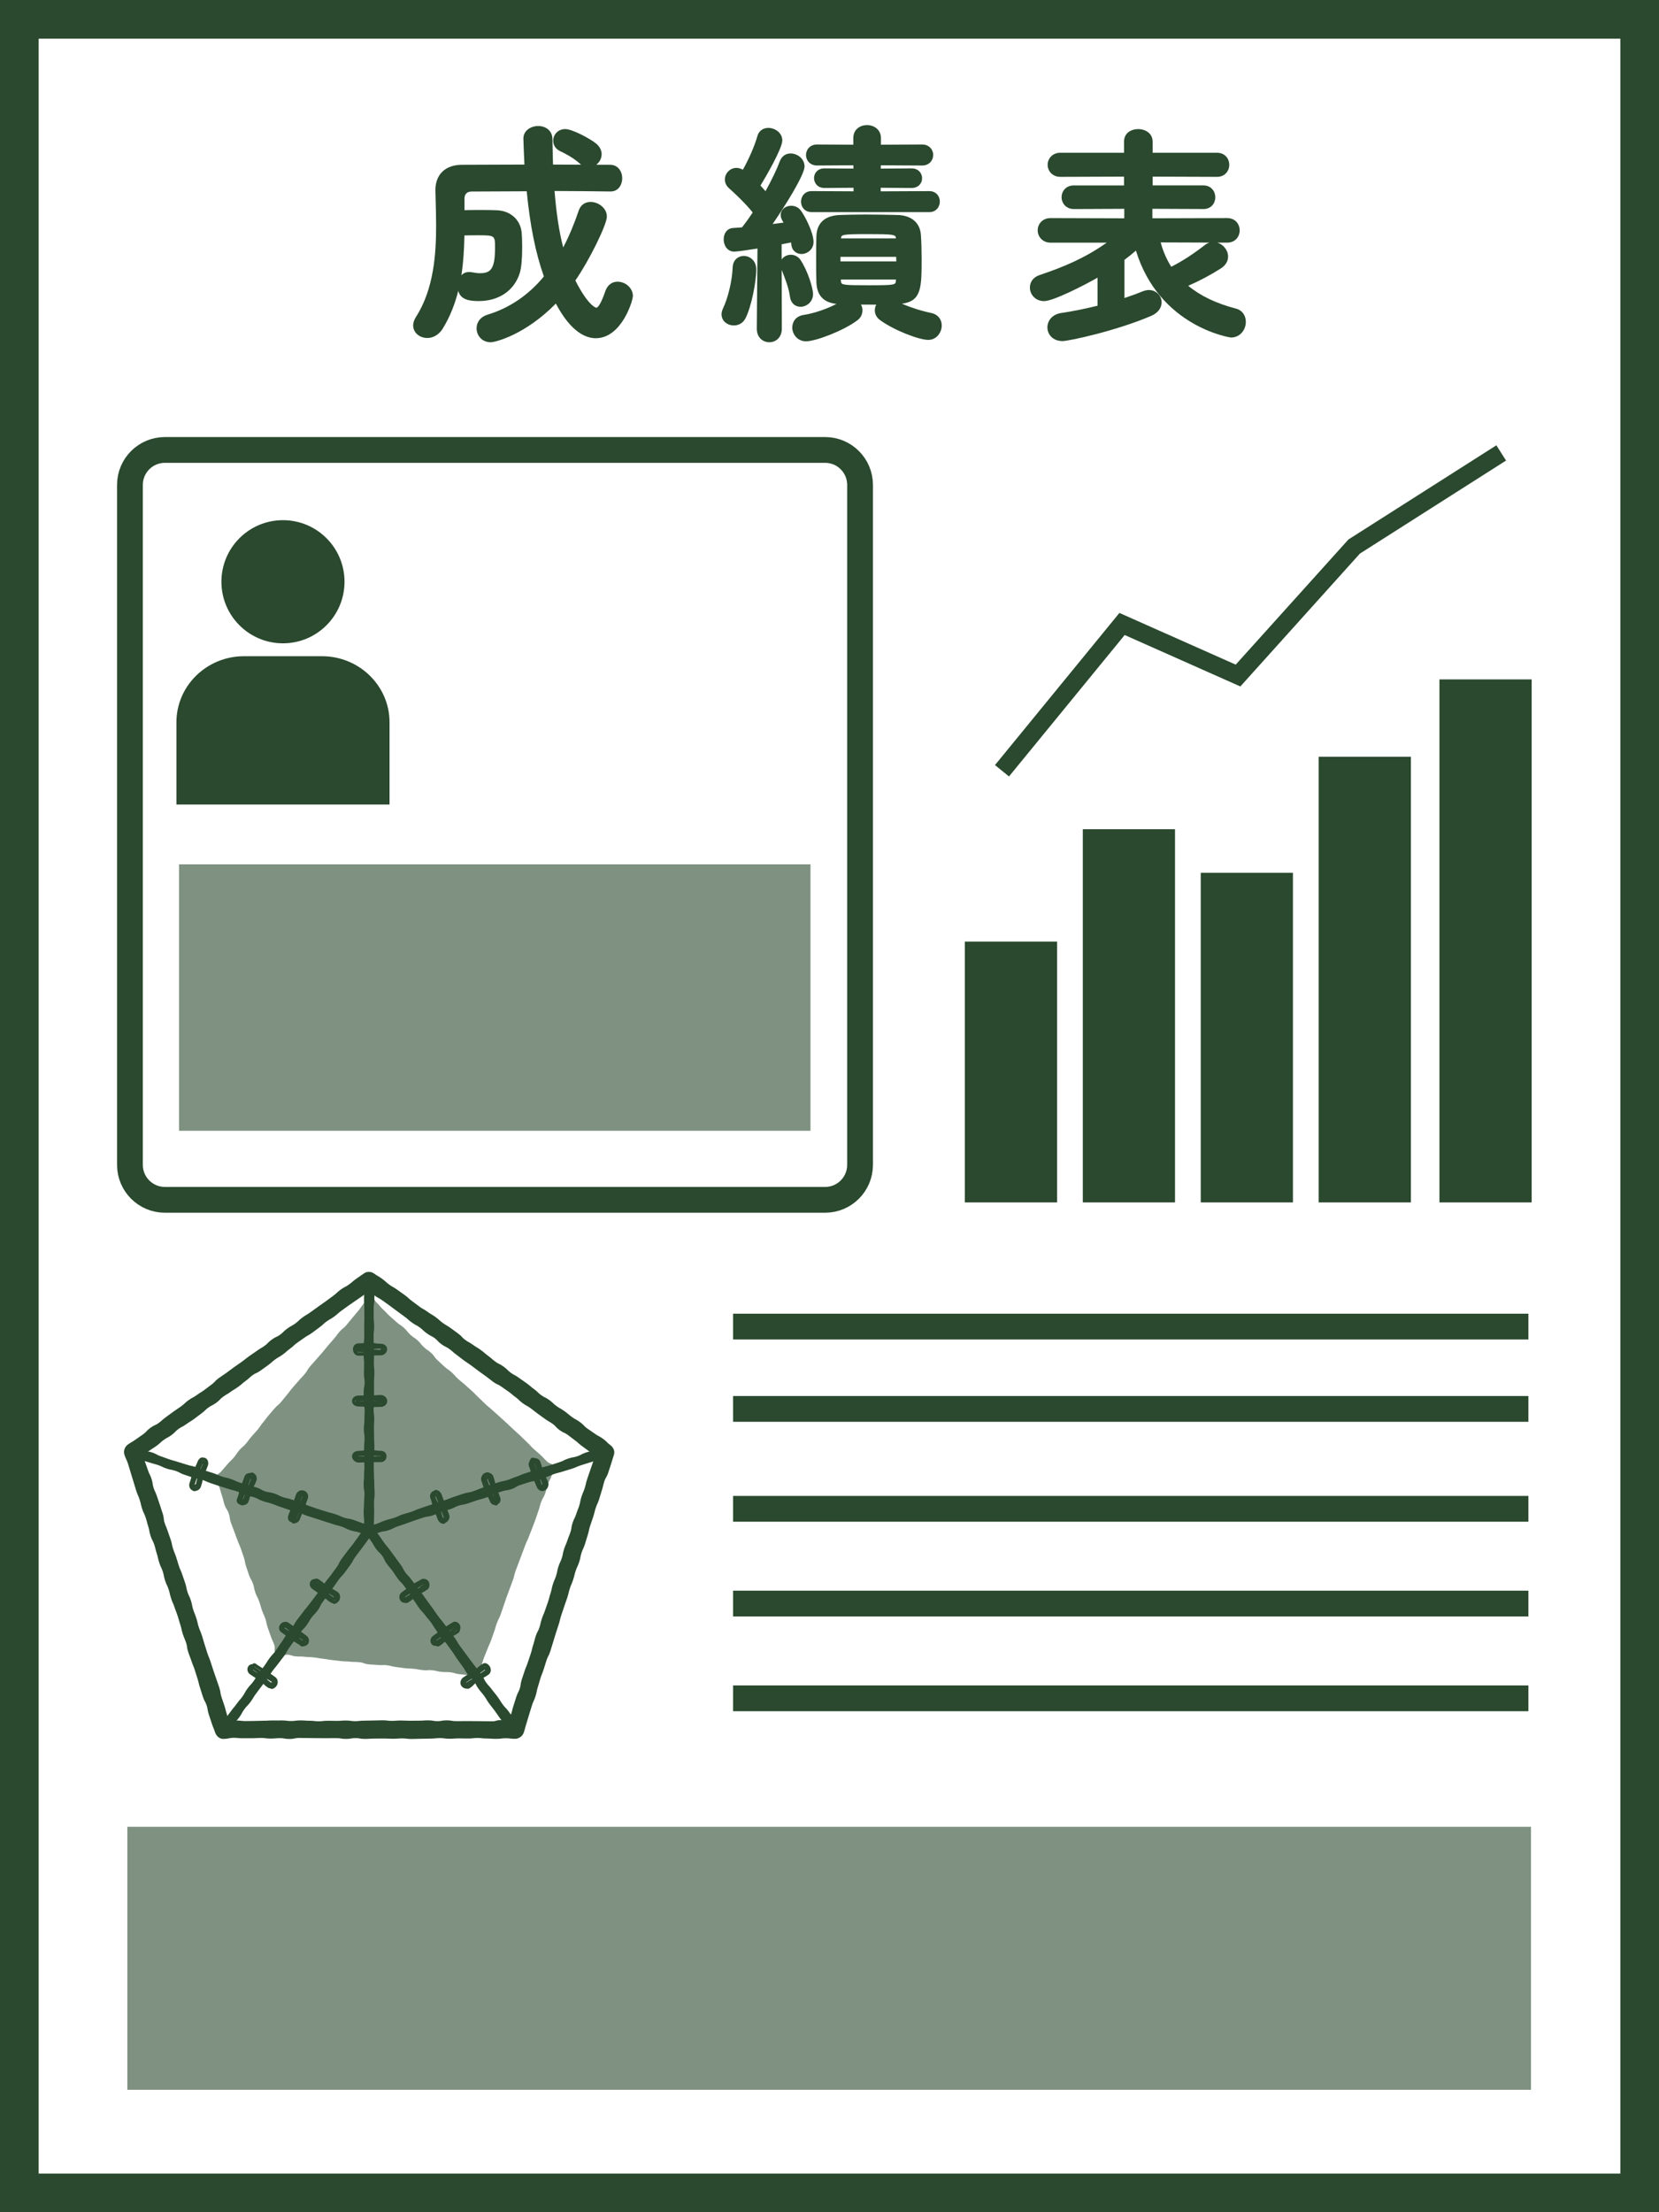 <?xml version="1.0" encoding="utf-8"?>
<!-- Generator: Adobe Illustrator 27.9.1, SVG Export Plug-In . SVG Version: 6.00 Build 0)  -->
<svg version="1.1" id="レイヤー_1" xmlns="http://www.w3.org/2000/svg" xmlns:xlink="http://www.w3.org/1999/xlink" x="0px"
	 y="0px" viewBox="0 0 128.737 171.602" style="enable-background:new 0 0 128.737 171.602;" xml:space="preserve">
<style type="text/css">
	.st0{fill:none;stroke:#2A492E;stroke-width:3;stroke-miterlimit:10;}
	.st1{opacity:0.6;fill:#2A492E;enable-background:new    ;}
	.st2{fill:#2A492E;}
	.st3{fill:none;stroke:#2A492E;stroke-miterlimit:10;}
	.st4{fill:none;stroke:#2A492E;stroke-width:0.5;stroke-miterlimit:10;}
	.st5{fill:none;stroke:#2A492E;stroke-width:2;stroke-miterlimit:10;}
	.st6{opacity:0.6;}
	.st7{fill:none;stroke:#2A492E;stroke-width:0.25;stroke-miterlimit:10;}
</style>
<rect x="1.5" y="1.5" class="st0" width="125.737" height="168.602"/>
<rect x="9.882" y="141.701" class="st1" width="108.921" height="20.4"/>
<g>
	<rect x="74.871" y="73.039" class="st2" width="7.156" height="20.231"/>
	<rect x="75.072" y="73.239" class="st2" width="6.755" height="19.83"/>
	<rect x="84.024" y="64.322" class="st2" width="7.156" height="28.948"/>
	<rect x="84.224" y="64.522" class="st2" width="6.755" height="28.547"/>
	<rect x="93.177" y="67.701" class="st2" width="7.155" height="25.569"/>
	<rect x="93.377" y="67.901" class="st2" width="6.755" height="25.168"/>
	<rect x="102.329" y="58.701" class="st2" width="7.155" height="34.569"/>
	<rect x="102.529" y="58.901" class="st2" width="6.755" height="34.168"/>
	<rect x="111.7" y="52.701" class="st2" width="7.156" height="40.569"/>
	<rect x="111.9" y="52.901" class="st2" width="6.755" height="40.168"/>
	<polygon class="st3" points="78.226,59.527 77.915,59.274 87.012,48.156 96.019,52.159 
		104.963,42.232 115.963,35.232 116.178,35.57 105.202,42.555 96.122,52.643 
		87.129,48.646 	"/>
	<polyline class="st3" points="78.071,59.401 87.071,48.401 96.071,52.401 105.071,42.401 
		116.071,35.401 	"/>
</g>
<path class="st4" d="M12.795,93.27c-1.606,0-2.913-1.307-2.913-2.914V37.614
	c0-1.606,1.307-2.914,2.913-2.914h51.231c1.606,0,2.914,1.307,2.914,2.914V90.356
	c0,1.606-1.308,2.914-2.914,2.914H12.795z"/>
<path class="st5" d="M64.027,93.069H12.796c-1.499,0-2.713-1.215-2.713-2.713V37.614
	c0-1.499,1.215-2.713,2.713-2.713h51.231c1.499,0,2.713,1.215,2.713,2.713v52.741
	C66.74,91.854,65.526,93.069,64.027,93.069z"/>
<rect x="13.893" y="67.046" class="st1" width="49" height="20.667"/>
<circle class="st2" cx="21.958" cy="45.125" r="4.776"/>
<ellipse transform="matrix(0.159 -0.987 0.987 0.159 -26.088 59.614)" class="st2" cx="21.959" cy="45.125" rx="4.576" ry="4.576"/>
<path class="st2" d="M13.691,62.404v-6.381c0-2.824,2.352-5.122,5.241-5.122h6.054
	c2.89,0,5.241,2.298,5.241,5.122v6.381H13.691z"/>
<path class="st2" d="M30.026,62.204v-6.181c0-2.718-2.257-4.922-5.041-4.922h-6.053
	c-2.784,0-5.041,2.204-5.041,4.922v6.181H30.026z"/>
<polygon class="st5" points="56.885,102.901 118.603,102.901 118.603,102.901 "/>
<polygon class="st5" points="56.885,109.286 118.603,109.286 118.603,109.286 "/>
<line class="st5" x1="56.885" y1="117.036" x2="118.603" y2="117.036"/>
<line class="st5" x1="56.885" y1="124.386" x2="118.603" y2="124.386"/>
<line class="st5" x1="56.885" y1="131.736" x2="118.603" y2="131.736"/>
<g>
	<g>
		<g>
			<path class="st4" d="M17.159,134.387c-0.29-0.209-0.135-0.348-0.246-0.688
				c-0.111-0.34-0.083-0.349-0.194-0.69c-0.111-0.341-0.056-0.359-0.166-0.7
				c-0.111-0.34-0.145-0.329-0.255-0.67c-0.11-0.34-0.094-0.345-0.204-0.685
				c-0.11-0.34-0.13-0.333-0.241-0.673c-0.11-0.34-0.12-0.337-0.23-0.677
				c-0.111-0.34-0.134-0.333-0.244-0.673c-0.111-0.341-0.063-0.356-0.174-0.697
				c-0.111-0.341-0.098-0.345-0.209-0.686c-0.111-0.341-0.119-0.338-0.23-0.678
				c-0.111-0.34-0.13-0.334-0.241-0.674c-0.11-0.338-0.147-0.326-0.257-0.664
				c-0.11-0.338-0.079-0.348-0.189-0.686c-0.11-0.338-0.106-0.34-0.216-0.678
				c-0.11-0.339-0.14-0.33-0.251-0.669c-0.111-0.341-0.073-0.353-0.183-0.694
				c-0.111-0.342-0.094-0.347-0.205-0.689c-0.111-0.341-0.098-0.345-0.209-0.685
				c-0.111-0.34-0.181-0.317-0.292-0.657c-0.111-0.341-0.096-0.345-0.207-0.686
				c-0.111-0.342-0.089-0.349-0.2-0.692c-0.111-0.341-0.093-0.347-0.204-0.689
				c-0.111-0.341-0.156-0.327-0.267-0.668c-0.111-0.343-0.084-0.351-0.196-0.694
				c-0.111-0.342-0.131-0.336-0.242-0.678c-0.111-0.342-0.092-0.348-0.203-0.69
				c-0.111-0.341-0.089-0.348-0.2-0.69c-0.111-0.343-0.13-0.337-0.241-0.68
				c-0.112-0.344-0.138-0.335-0.249-0.679c-0.112-0.344-0.112-0.345-0.224-0.689
				c-0.112-0.344-0.291-0.341-0.18-0.686c0.109-0.34,0.249-0.238,0.538-0.448
				c0.29-0.21,0.287-0.213,0.577-0.424c0.29-0.211,0.312-0.18,0.602-0.391
				c0.29-0.21,0.309-0.184,0.598-0.394c0.289-0.21,0.275-0.229,0.565-0.439
				c0.289-0.21,0.253-0.259,0.542-0.469c0.289-0.21,0.336-0.146,0.625-0.356
				c0.289-0.21,0.271-0.235,0.561-0.445c0.29-0.211,0.278-0.227,0.568-0.437
				c0.29-0.211,0.319-0.171,0.609-0.381c0.289-0.21,0.258-0.253,0.547-0.463
				c0.288-0.209,0.279-0.222,0.567-0.432c0.288-0.209,0.307-0.182,0.595-0.391
				c0.288-0.209,0.312-0.176,0.6-0.385c0.288-0.209,0.251-0.26,0.539-0.469
				c0.289-0.21,0.278-0.225,0.567-0.435c0.29-0.211,0.333-0.151,0.623-0.362
				c0.291-0.211,0.266-0.245,0.557-0.457c0.29-0.211,0.321-0.167,0.611-0.378
				c0.289-0.21,0.263-0.247,0.552-0.457c0.29-0.211,0.294-0.205,0.584-0.415
				c0.291-0.212,0.276-0.232,0.568-0.443c0.291-0.211,0.31-0.185,0.6-0.396
				c0.291-0.211,0.268-0.243,0.558-0.454c0.292-0.212,0.332-0.156,0.624-0.368
				c0.29-0.21,0.289-0.211,0.579-0.421c0.291-0.211,0.24-0.282,0.531-0.493
				c0.291-0.211,0.338-0.146,0.629-0.357c0.292-0.212,0.283-0.224,0.576-0.436
				c0.293-0.213,0.256-0.263,0.548-0.476c0.293-0.213,0.342-0.147,0.635-0.36
				c0.293-0.213,0.199-0.44,0.562-0.442c0.357-0.002,0.313,0.159,0.602,0.369
				c0.289,0.21,0.257,0.256,0.546,0.466c0.29,0.211,0.3,0.197,0.59,0.408
				c0.29,0.21,0.303,0.192,0.593,0.402c0.289,0.21,0.28,0.223,0.569,0.433
				c0.289,0.21,0.309,0.183,0.598,0.393c0.289,0.21,0.276,0.228,0.566,0.438
				c0.289,0.21,0.29,0.209,0.58,0.419c0.29,0.211,0.287,0.215,0.577,0.425
				c0.29,0.211,0.256,0.257,0.546,0.468c0.289,0.21,0.292,0.206,0.581,0.415
				c0.288,0.209,0.287,0.212,0.575,0.421c0.288,0.209,0.3,0.192,0.588,0.401
				c0.288,0.209,0.311,0.177,0.599,0.386c0.288,0.209,0.279,0.222,0.567,0.431
				c0.289,0.21,0.275,0.229,0.563,0.439c0.29,0.211,0.293,0.206,0.583,0.417
				c0.291,0.211,0.278,0.229,0.569,0.44c0.29,0.211,0.304,0.191,0.594,0.401
				c0.289,0.21,0.309,0.183,0.599,0.394c0.29,0.211,0.271,0.236,0.561,0.447
				c0.291,0.212,0.285,0.22,0.576,0.432c0.291,0.211,0.304,0.193,0.594,0.404
				c0.291,0.211,0.309,0.186,0.6,0.397c0.292,0.212,0.246,0.275,0.537,0.486
				c0.29,0.21,0.312,0.179,0.602,0.389c0.291,0.211,0.307,0.19,0.598,0.401
				c0.291,0.211,0.272,0.236,0.563,0.448c0.292,0.212,0.275,0.235,0.567,0.448
				c0.293,0.213,0.309,0.19,0.601,0.403c0.293,0.213,0.276,0.237,0.569,0.451
				c0.293,0.213,0.495,0.052,0.609,0.396c0.112,0.339-0.131,0.333-0.242,0.673
				c-0.111,0.34-0.124,0.336-0.235,0.676c-0.111,0.341-0.109,0.341-0.22,0.682
				c-0.111,0.34-0.07,0.354-0.18,0.694c-0.11,0.34-0.086,0.348-0.196,0.688
				c-0.11,0.34-0.171,0.32-0.281,0.66c-0.11,0.34-0.047,0.36-0.157,0.7
				c-0.111,0.34-0.179,0.318-0.29,0.658c-0.111,0.341-0.055,0.359-0.166,0.699
				c-0.111,0.341-0.103,0.344-0.213,0.685c-0.111,0.34-0.126,0.336-0.236,0.676
				c-0.111,0.34-0.118,0.338-0.229,0.678c-0.11,0.338-0.086,0.346-0.196,0.684
				c-0.11,0.338-0.184,0.314-0.293,0.652c-0.11,0.338-0.109,0.339-0.219,0.677
				c-0.11,0.339-0.075,0.351-0.186,0.69c-0.111,0.341-0.116,0.339-0.227,0.68
				c-0.111,0.342-0.066,0.356-0.177,0.698c-0.111,0.341-0.175,0.32-0.286,0.66
				c-0.111,0.34-0.039,0.363-0.149,0.704c-0.111,0.341-0.172,0.321-0.282,0.661
				c-0.111,0.342-0.095,0.348-0.206,0.69c-0.111,0.341-0.089,0.348-0.2,0.69
				s-0.167,0.323-0.278,0.665c-0.111,0.343-0.037,0.367-0.148,0.71
				c-0.111,0.342-0.137,0.334-0.248,0.676c-0.111,0.342-0.108,0.343-0.219,0.685
				c-0.111,0.341-0.12,0.338-0.23,0.68c-0.111,0.343-0.091,0.35-0.203,0.693
				c-0.112,0.344-0.144,0.333-0.255,0.677c-0.112,0.344-0.082,0.354-0.194,0.699
				c-0.112,0.344,0.037,0.457-0.255,0.671c-0.288,0.211-0.35,0.004-0.707,0.004
				c-0.358,0-0.358-0.003-0.716-0.003c-0.359,0-0.359-0.018-0.717-0.018
				c-0.358,0-0.358-0.01-0.716-0.01c-0.358,0-0.358,0.033-0.715,0.033
				c-0.357,0-0.357-0.022-0.715-0.022c-0.357,0-0.357,0.058-0.715,0.058
				c-0.358,0-0.358,0.012-0.715,0.012c-0.358,0-0.358-0.067-0.716-0.067
				c-0.359,0-0.359,0.048-0.717,0.048c-0.358,0-0.358,0.007-0.716,0.007
				c-0.358,0-0.358-0.029-0.716-0.029c-0.358,0-0.358-0.029-0.716-0.029
				c-0.355,0-0.355,0.072-0.711,0.072c-0.356,0-0.356-0.017-0.712-0.017
				c-0.357,0-0.357,0.008-0.713,0.008c-0.358,0-0.358-0.048-0.716-0.048
				c-0.359,0-0.359-0.001-0.718-0.001c-0.358,0-0.358-0.001-0.716-0.001
				c-0.358,0-0.358-0.029-0.715-0.029c-0.358,0-0.358,0.085-0.716,0.085
				c-0.36,0-0.36-0.07-0.719-0.07c-0.359,0-0.359,0.016-0.718,0.016
				c-0.359,0-0.359-0.011-0.718-0.011c-0.36,0-0.36-0.018-0.72-0.018
				c-0.36,0-0.36,0.032-0.719,0.032c-0.359,0-0.359,0.029-0.719,0.029
				c-0.359,0-0.359-0.026-0.717-0.026c-0.361,0-0.361,0.015-0.721,0.015
				c-0.361,0-0.361-0.044-0.722-0.044c-0.362,0-0.365-0.015-0.72,0.056
				C17.521,134.463,17.453,134.598,17.159,134.387z"/>
		</g>
		<g>
			<path class="st4" d="M28.646,99.336c0.365-0.002,0.319,0.153,0.614,0.367
				c0.296,0.215,0.252,0.274,0.548,0.489c0.295,0.214,0.288,0.224,0.583,0.438
				c0.295,0.214,0.337,0.156,0.632,0.37c0.295,0.214,0.272,0.245,0.567,0.459
				c0.295,0.214,0.278,0.236,0.573,0.451c0.295,0.214,0.3,0.207,0.595,0.421
				c0.295,0.215,0.291,0.22,0.587,0.435c0.295,0.215,0.297,0.213,0.592,0.427
				c0.294,0.214,0.302,0.204,0.596,0.418c0.294,0.213,0.296,0.21,0.59,0.423
				c0.293,0.213,0.31,0.19,0.603,0.403c0.293,0.213,0.27,0.245,0.563,0.458
				c0.294,0.213,0.315,0.183,0.609,0.396c0.294,0.214,0.264,0.256,0.558,0.469
				c0.295,0.215,0.338,0.156,0.634,0.37c0.296,0.215,0.276,0.243,0.572,0.459
				c0.295,0.215,0.317,0.185,0.612,0.4c0.295,0.214,0.26,0.263,0.555,0.477
				c0.295,0.215,0.292,0.22,0.587,0.434c0.297,0.216,0.317,0.187,0.614,0.403
				c0.296,0.215,0.322,0.18,0.618,0.395c0.296,0.215,0.254,0.274,0.55,0.489
				c0.297,0.216,0.313,0.194,0.61,0.409c0.295,0.214,0.303,0.204,0.598,0.419
				c0.297,0.216,0.279,0.239,0.576,0.455c0.296,0.215,0.313,0.192,0.609,0.408
				c0.298,0.216,0.307,0.204,0.605,0.42c0.298,0.217,0.287,0.232,0.585,0.449
				c0.299,0.217,0.29,0.23,0.589,0.447c0.299,0.217,0.481,0.079,0.597,0.43
				c0.114,0.346-0.086,0.352-0.199,0.699c-0.113,0.347-0.131,0.342-0.244,0.689
				c-0.113,0.347-0.099,0.351-0.212,0.698c-0.113,0.346-0.172,0.327-0.285,0.674
				c-0.113,0.346-0.042,0.369-0.154,0.716c-0.113,0.346-0.099,0.351-0.212,0.697
				c-0.113,0.347-0.143,0.337-0.255,0.684c-0.113,0.347-0.148,0.336-0.261,0.683
				c-0.113,0.348-0.099,0.352-0.212,0.7c-0.113,0.347-0.078,0.358-0.191,0.705
				c-0.113,0.347-0.156,0.333-0.269,0.68c-0.112,0.345-0.122,0.341-0.234,0.686
				c-0.112,0.345-0.054,0.363-0.166,0.708c-0.112,0.345-0.16,0.329-0.272,0.674
				c-0.112,0.346-0.101,0.349-0.213,0.695c-0.113,0.347-0.125,0.343-0.238,0.69
				c-0.113,0.348-0.097,0.353-0.211,0.702c-0.113,0.347-0.103,0.35-0.215,0.697
				c-0.113,0.347-0.098,0.351-0.21,0.698c-0.113,0.347-0.125,0.343-0.237,0.69
				c-0.113,0.349-0.127,0.344-0.241,0.693c-0.113,0.348-0.072,0.361-0.185,0.709
				c-0.113,0.348-0.15,0.336-0.263,0.684c-0.113,0.349-0.128,0.344-0.241,0.694
				c-0.113,0.349-0.137,0.341-0.251,0.689c-0.113,0.348-0.075,0.361-0.188,0.709
				c-0.113,0.348-0.074,0.36-0.187,0.708c-0.114,0.35-0.134,0.343-0.248,0.692
				c-0.114,0.35-0.154,0.337-0.268,0.687c-0.114,0.351-0.125,0.348-0.239,0.699
				c-0.114,0.351,0.084,0.469-0.213,0.687c-0.294,0.216-0.346,0.066-0.71,0.066
				c-0.365,0-0.365-0.028-0.731-0.028c-0.365,0-0.365-0.009-0.729-0.009
				c-0.364,0-0.364-0.017-0.729-0.017c-0.364,0-0.364-0.019-0.728-0.019
				c-0.364,0-0.364,0.034-0.728,0.034c-0.364,0-0.364,0.03-0.729,0.03
				c-0.365,0-0.365-0.035-0.73-0.035c-0.365,0-0.365,0.003-0.731,0.003
				c-0.365,0-0.365-0.031-0.73-0.031c-0.365,0-0.365,0.01-0.729,0.01
				c-0.365,0-0.365-0.017-0.73-0.017c-0.362,0-0.362,0.031-0.724,0.031
				c-0.363,0-0.363,0.022-0.725,0.022c-0.363,0-0.363-0.039-0.727-0.039
				c-0.365,0-0.365,0-0.73,0c-0.366,0-0.366,0.005-0.732,0.005
				c-0.365,0-0.365,0.028-0.73,0.028c-0.364,0-0.364-0.051-0.729-0.051
				c-0.365,0-0.365,0.053-0.73,0.053c-0.367,0-0.367,0.002-0.733,0.002
				c-0.366,0-0.366-0.047-0.732-0.047c-0.366,0-0.366,0.052-0.732,0.052
				c-0.367,0-0.367-0.026-0.734-0.026c-0.366,0-0.366,0.033-0.733,0.033
				c-0.366,0-0.366-0.035-0.732-0.035c-0.365,0-0.365,0.003-0.731,0.003
				c-0.367,0-0.367-0.025-0.735-0.025c-0.368,0-0.368,0.001-0.736,0.001
				c-0.369,0-0.369,0.065-0.738,0.065s-0.438,0.179-0.738-0.037
				c-0.296-0.213-0.091-0.353-0.204-0.7c-0.113-0.347-0.169-0.329-0.281-0.677
				c-0.113-0.347-0.048-0.368-0.161-0.715c-0.113-0.346-0.156-0.332-0.269-0.679
				c-0.113-0.346-0.085-0.355-0.197-0.702c-0.113-0.346-0.129-0.341-0.242-0.687
				c-0.113-0.347-0.132-0.34-0.245-0.687c-0.113-0.347-0.061-0.364-0.174-0.711
				c-0.113-0.348-0.18-0.326-0.293-0.673c-0.113-0.347-0.074-0.36-0.187-0.707
				c-0.113-0.347-0.088-0.355-0.2-0.702c-0.112-0.345-0.115-0.344-0.227-0.688
				c-0.112-0.345-0.174-0.324-0.286-0.669c-0.112-0.345-0.072-0.358-0.184-0.703
				c-0.112-0.346-0.082-0.356-0.194-0.701c-0.113-0.347-0.127-0.342-0.24-0.69
				c-0.113-0.348-0.097-0.354-0.21-0.702c-0.113-0.347-0.188-0.323-0.3-0.67
				c-0.113-0.347-0.102-0.35-0.214-0.697c-0.113-0.347-0.105-0.35-0.218-0.697
				c-0.113-0.349-0.059-0.366-0.173-0.715c-0.113-0.348-0.123-0.345-0.236-0.693
				c-0.113-0.348-0.14-0.339-0.253-0.687c-0.113-0.349-0.103-0.353-0.216-0.702
				c-0.113-0.349-0.139-0.34-0.252-0.689c-0.113-0.348-0.058-0.366-0.171-0.715
				c-0.113-0.348-0.113-0.348-0.226-0.695c-0.114-0.35-0.175-0.329-0.289-0.679
				c-0.114-0.35-0.051-0.37-0.165-0.72c-0.114-0.351-0.167-0.334-0.281-0.685
				c-0.114-0.351-0.346-0.364-0.234-0.715c0.111-0.347,0.298-0.235,0.593-0.449
				c0.296-0.215,0.299-0.211,0.594-0.425c0.295-0.214,0.303-0.204,0.598-0.418
				c0.295-0.214,0.278-0.237,0.573-0.451c0.295-0.214,0.299-0.208,0.594-0.422
				c0.295-0.214,0.314-0.188,0.608-0.402c0.295-0.214,0.28-0.235,0.575-0.449
				c0.295-0.215,0.321-0.179,0.616-0.394c0.295-0.215,0.271-0.249,0.566-0.463
				c0.294-0.214,0.308-0.195,0.603-0.409c0.294-0.213,0.288-0.222,0.581-0.435
				c0.293-0.213,0.292-0.214,0.586-0.427c0.293-0.213,0.297-0.207,0.591-0.42
				c0.294-0.213,0.282-0.228,0.576-0.442c0.294-0.214,0.326-0.171,0.62-0.384
				c0.295-0.215,0.303-0.204,0.598-0.419c0.296-0.215,0.277-0.242,0.573-0.458
				c0.295-0.215,0.31-0.194,0.606-0.409c0.295-0.214,0.295-0.214,0.59-0.428
				c0.295-0.215,0.302-0.206,0.597-0.42c0.297-0.216,0.256-0.272,0.552-0.488
				c0.296-0.215,0.317-0.186,0.613-0.401c0.296-0.215,0.278-0.24,0.574-0.456
				c0.297-0.216,0.288-0.229,0.585-0.445c0.295-0.214,0.323-0.176,0.618-0.391
				c0.297-0.216,0.291-0.223,0.588-0.438c0.296-0.215,0.285-0.23,0.581-0.446
				c0.298-0.216,0.285-0.234,0.582-0.451c0.298-0.217,0.34-0.159,0.638-0.376
				c0.299-0.217,0.324-0.192,0.583-0.456C28.315,99.475,28.276,99.338,28.646,99.336
				z"/>
		</g>
		<g>
			<path class="st4" d="M17.32,134.635c-0.186,0-0.336-0.166-0.394-0.342
				c-0.113-0.347-0.141-0.338-0.253-0.685c-0.113-0.347-0.118-0.346-0.231-0.693
				c-0.113-0.347-0.058-0.365-0.171-0.712c-0.113-0.346-0.178-0.325-0.291-0.672
				c-0.113-0.346-0.107-0.348-0.22-0.694c-0.113-0.346-0.083-0.356-0.195-0.702
				c-0.113-0.347-0.106-0.349-0.219-0.695c-0.113-0.347-0.142-0.338-0.255-0.685
				c-0.113-0.348-0.135-0.34-0.248-0.688c-0.113-0.347-0.05-0.367-0.163-0.714
				c-0.113-0.347-0.144-0.337-0.256-0.683c-0.112-0.345-0.076-0.356-0.188-0.701
				c-0.112-0.345-0.098-0.349-0.21-0.694c-0.112-0.345-0.132-0.338-0.244-0.683
				c-0.112-0.346-0.153-0.333-0.265-0.678c-0.113-0.347-0.081-0.358-0.194-0.705
				c-0.113-0.348-0.159-0.333-0.273-0.681c-0.113-0.347-0.069-0.361-0.182-0.708
				c-0.113-0.347-0.159-0.332-0.271-0.678c-0.113-0.347-0.078-0.359-0.19-0.706
				c-0.113-0.349-0.088-0.357-0.201-0.706c-0.113-0.348-0.174-0.328-0.287-0.676
				c-0.113-0.348-0.06-0.365-0.173-0.713c-0.113-0.349-0.092-0.356-0.205-0.705
				c-0.113-0.349-0.161-0.333-0.274-0.682c-0.113-0.348-0.081-0.359-0.194-0.707
				c-0.113-0.348-0.148-0.336-0.261-0.684c-0.114-0.35-0.102-0.353-0.215-0.703
				c-0.114-0.35-0.101-0.354-0.215-0.704c-0.114-0.351-0.101-0.355-0.215-0.706
				s-0.16-0.336-0.274-0.687c-0.057-0.176,0.016-0.393,0.166-0.502
				c0.295-0.214,0.318-0.182,0.613-0.397c0.296-0.215,0.304-0.203,0.599-0.418
				c0.295-0.214,0.251-0.275,0.546-0.49c0.295-0.214,0.339-0.153,0.634-0.367
				c0.295-0.214,0.272-0.245,0.567-0.459c0.295-0.214,0.293-0.216,0.588-0.43
				c0.295-0.214,0.305-0.2,0.6-0.414c0.295-0.215,0.268-0.252,0.563-0.467
				c0.295-0.215,0.326-0.172,0.622-0.387c0.294-0.214,0.31-0.192,0.605-0.406
				c0.294-0.213,0.286-0.223,0.58-0.437c0.293-0.213,0.25-0.273,0.543-0.486
				c0.293-0.213,0.304-0.199,0.597-0.412c0.294-0.213,0.291-0.217,0.584-0.43
				c0.294-0.214,0.302-0.204,0.596-0.417c0.295-0.215,0.285-0.228,0.581-0.443
				c0.296-0.215,0.307-0.201,0.603-0.416c0.295-0.215,0.317-0.185,0.612-0.4
				c0.295-0.214,0.258-0.265,0.553-0.479c0.295-0.215,0.339-0.155,0.634-0.37
				c0.297-0.216,0.263-0.263,0.559-0.478c0.296-0.215,0.324-0.176,0.62-0.391
				c0.296-0.215,0.266-0.256,0.562-0.471c0.297-0.216,0.318-0.187,0.615-0.403
				c0.295-0.214,0.297-0.212,0.592-0.427c0.297-0.216,0.302-0.208,0.599-0.423
				c0.296-0.215,0.293-0.219,0.589-0.435c0.298-0.216,0.27-0.255,0.567-0.471
				c0.298-0.217,0.332-0.17,0.63-0.387c0.299-0.217,0.282-0.241,0.581-0.458
				c0.299-0.217,0.309-0.203,0.608-0.42c0.074-0.054,0.153-0.062,0.244-0.062
				s0.159,0.025,0.233,0.078c0.295,0.214,0.318,0.183,0.613,0.398
				c0.296,0.215,0.272,0.247,0.568,0.462c0.295,0.214,0.321,0.179,0.616,0.393
				c0.295,0.214,0.299,0.208,0.594,0.423c0.295,0.214,0.268,0.25,0.563,0.464
				c0.295,0.214,0.289,0.222,0.583,0.436c0.295,0.214,0.321,0.178,0.616,0.392
				c0.295,0.215,0.316,0.185,0.612,0.4c0.295,0.215,0.272,0.247,0.568,0.462
				c0.294,0.214,0.316,0.184,0.611,0.398c0.294,0.213,0.292,0.215,0.586,0.428
				c0.293,0.213,0.248,0.275,0.542,0.488c0.293,0.213,0.319,0.177,0.612,0.39
				c0.294,0.213,0.313,0.187,0.606,0.4c0.294,0.214,0.276,0.239,0.57,0.453
				c0.295,0.215,0.274,0.244,0.57,0.458c0.296,0.215,0.335,0.163,0.631,0.378
				c0.295,0.215,0.261,0.261,0.556,0.476c0.295,0.214,0.326,0.172,0.621,0.386
				c0.295,0.215,0.302,0.206,0.597,0.421c0.297,0.216,0.28,0.238,0.577,0.454
				c0.296,0.215,0.264,0.26,0.56,0.475c0.296,0.215,0.334,0.163,0.63,0.378
				c0.297,0.216,0.268,0.256,0.565,0.472c0.295,0.214,0.321,0.179,0.616,0.393
				c0.297,0.216,0.281,0.237,0.578,0.453c0.296,0.215,0.325,0.176,0.621,0.391
				c0.298,0.216,0.256,0.273,0.554,0.49c0.298,0.217,0.309,0.201,0.607,0.418
				c0.299,0.217,0.331,0.173,0.63,0.39c0.299,0.217,0.262,0.268,0.561,0.485
				c0.15,0.11,0.249,0.295,0.193,0.47c-0.113,0.347-0.105,0.349-0.217,0.696
				c-0.113,0.347-0.112,0.348-0.225,0.695c-0.113,0.347-0.189,0.322-0.302,0.669
				c-0.113,0.346-0.084,0.356-0.196,0.702c-0.113,0.346-0.099,0.351-0.211,0.697
				c-0.113,0.346-0.154,0.333-0.266,0.679c-0.113,0.347-0.087,0.355-0.2,0.702
				c-0.113,0.347-0.122,0.344-0.235,0.691c-0.113,0.348-0.073,0.361-0.186,0.708
				c-0.113,0.347-0.1,0.351-0.213,0.698c-0.113,0.347-0.156,0.333-0.268,0.68
				c-0.112,0.345-0.066,0.36-0.178,0.704c-0.112,0.345-0.157,0.33-0.269,0.674
				c-0.112,0.345-0.088,0.353-0.2,0.698c-0.112,0.346-0.145,0.335-0.257,0.681
				c-0.113,0.347-0.084,0.357-0.196,0.704c-0.113,0.348-0.127,0.344-0.24,0.692
				c-0.113,0.347-0.119,0.345-0.232,0.692c-0.113,0.347-0.084,0.356-0.197,0.703
				c-0.113,0.347-0.113,0.347-0.226,0.694c-0.113,0.349-0.1,0.353-0.214,0.702
				c-0.113,0.348-0.103,0.351-0.216,0.699c-0.113,0.348-0.173,0.329-0.286,0.677
				c-0.113,0.349-0.106,0.352-0.22,0.701c-0.113,0.349-0.137,0.341-0.25,0.689
				c-0.113,0.348-0.094,0.354-0.208,0.703c-0.113,0.348-0.068,0.362-0.181,0.71
				c-0.114,0.35-0.155,0.336-0.268,0.686c-0.114,0.35-0.104,0.353-0.218,0.703
				c-0.114,0.351-0.098,0.356-0.212,0.707c-0.114,0.351-0.094,0.358-0.208,0.709
				c-0.058,0.176-0.251,0.318-0.436,0.318c-0.365,0-0.365-0.045-0.729-0.045
				c-0.365,0-0.365,0.048-0.731,0.048c-0.365,0-0.365-0.026-0.729-0.026
				c-0.364,0-0.364-0.043-0.729-0.043c-0.364,0-0.364,0.042-0.728,0.042
				c-0.364,0-0.364-0.009-0.728-0.009c-0.364,0-0.364,0.027-0.729,0.027
				c-0.365,0-0.365-0.051-0.73-0.051c-0.365,0-0.365,0.04-0.731,0.04
				c-0.365,0-0.365,0.013-0.73,0.013c-0.365,0-0.365,0.017-0.729,0.017
				c-0.365,0-0.365-0.045-0.73-0.045c-0.362,0-0.362,0.027-0.724,0.027
				c-0.363,0-0.363-0.019-0.725-0.019c-0.363,0-0.363,0.006-0.727,0.006
				c-0.365,0-0.365,0.025-0.73,0.025c-0.366,0-0.366-0.063-0.732-0.063
				c-0.365,0-0.365,0.064-0.73,0.064c-0.364,0-0.364-0.061-0.729-0.061
				c-0.365,0-0.365,0.002-0.73,0.002c-0.367,0-0.367-0.001-0.733-0.001
				c-0.366,0-0.366-0.008-0.732-0.008c-0.366,0-0.366-0.007-0.732-0.007
				c-0.367,0-0.367,0.079-0.734,0.079c-0.366,0-0.366-0.065-0.733-0.065
				c-0.366,0-0.366,0.033-0.732,0.033c-0.365,0-0.365-0.048-0.731-0.048
				c-0.367,0-0.367,0.021-0.735,0.021c-0.368,0-0.368,0.002-0.736,0.002
				c-0.369,0-0.371-0.046-0.74-0.031C17.686,134.562,17.689,134.635,17.32,134.635z
				 M39.636,133.703c0.288-0.207,0.147-0.299,0.257-0.636
				c0.11-0.338,0.082-0.347,0.192-0.685c0.11-0.337,0.104-0.339,0.214-0.676
				c0.11-0.337,0.164-0.319,0.274-0.656c0.109-0.337,0.044-0.358,0.153-0.695
				c0.109-0.337,0.114-0.335,0.224-0.672c0.11-0.337,0.139-0.327,0.249-0.665
				c0.11-0.338,0.116-0.336,0.226-0.673c0.11-0.338,0.081-0.347,0.191-0.685
				c0.11-0.338,0.087-0.345,0.197-0.682c0.11-0.337,0.172-0.317,0.282-0.654
				c0.109-0.335,0.078-0.345,0.187-0.681c0.109-0.335,0.144-0.324,0.253-0.659
				c0.109-0.335,0.123-0.331,0.232-0.666c0.109-0.336,0.089-0.343,0.199-0.679
				c0.11-0.338,0.069-0.351,0.179-0.688c0.11-0.339,0.142-0.328,0.252-0.667
				c0.11-0.338,0.063-0.353,0.173-0.69c0.11-0.337,0.153-0.323,0.263-0.66
				c0.11-0.338,0.064-0.353,0.173-0.69c0.11-0.339,0.146-0.328,0.256-0.667
				c0.11-0.338,0.136-0.33,0.246-0.669c0.11-0.338,0.049-0.358,0.159-0.697
				c0.11-0.34,0.163-0.322,0.274-0.662c0.11-0.339,0.132-0.332,0.242-0.671
				c0.11-0.339,0.063-0.354,0.173-0.693c0.11-0.338,0.142-0.328,0.252-0.666
				c0.11-0.34,0.076-0.351,0.186-0.691c0.111-0.34,0.122-0.337,0.233-0.677
				c0.111-0.341,0.123-0.337,0.234-0.679c0.111-0.341,0.344-0.352,0.235-0.694
				c-0.108-0.338-0.324-0.182-0.611-0.39c-0.287-0.209-0.286-0.211-0.574-0.42
				c-0.287-0.209-0.264-0.24-0.551-0.449c-0.287-0.208-0.279-0.22-0.565-0.428
				c-0.287-0.208-0.331-0.147-0.617-0.356c-0.287-0.208-0.242-0.269-0.529-0.478
				c-0.287-0.208-0.309-0.178-0.596-0.386c-0.287-0.209-0.289-0.207-0.576-0.415
				c-0.287-0.209-0.277-0.223-0.564-0.432c-0.286-0.208-0.314-0.171-0.6-0.379
				c-0.286-0.208-0.255-0.25-0.54-0.458c-0.285-0.207-0.269-0.229-0.555-0.436
				c-0.285-0.207-0.292-0.197-0.578-0.404c-0.285-0.207-0.329-0.148-0.614-0.355
				c-0.286-0.208-0.276-0.222-0.562-0.43c-0.287-0.209-0.29-0.205-0.577-0.414
				c-0.288-0.209-0.281-0.22-0.569-0.429c-0.287-0.209-0.297-0.195-0.584-0.404
				c-0.287-0.208-0.276-0.223-0.563-0.431c-0.287-0.209-0.266-0.238-0.553-0.447
				c-0.289-0.21-0.325-0.159-0.614-0.369c-0.288-0.209-0.245-0.269-0.533-0.478
				c-0.288-0.209-0.322-0.162-0.61-0.372c-0.289-0.21-0.261-0.249-0.55-0.459
				c-0.287-0.209-0.317-0.168-0.604-0.376c-0.289-0.21-0.267-0.239-0.556-0.448
				c-0.288-0.209-0.286-0.212-0.574-0.421c-0.29-0.21-0.284-0.218-0.574-0.428
				c-0.29-0.211-0.293-0.206-0.583-0.417c-0.291-0.211-0.319-0.173-0.61-0.384
				s-0.202-0.472-0.562-0.474c-0.355-0.002-0.284,0.237-0.571,0.445
				c-0.287,0.209-0.298,0.195-0.585,0.404c-0.287,0.209-0.297,0.195-0.584,0.403
				c-0.287,0.208-0.288,0.206-0.575,0.415c-0.287,0.208-0.264,0.239-0.55,0.447
				c-0.287,0.208-0.31,0.176-0.596,0.384c-0.287,0.208-0.261,0.244-0.548,0.452
				c-0.287,0.209-0.283,0.214-0.57,0.423c-0.287,0.209-0.314,0.173-0.601,0.381
				c-0.286,0.208-0.292,0.2-0.579,0.408c-0.286,0.208-0.259,0.244-0.545,0.451
				c-0.285,0.207-0.264,0.236-0.549,0.444c-0.285,0.207-0.309,0.175-0.594,0.382
				c-0.285,0.207-0.263,0.238-0.549,0.445c-0.286,0.208-0.287,0.206-0.574,0.414
				c-0.287,0.209-0.332,0.147-0.62,0.356c-0.288,0.209-0.262,0.245-0.551,0.454
				c-0.287,0.209-0.268,0.235-0.555,0.444c-0.287,0.208-0.305,0.183-0.592,0.391
				c-0.287,0.209-0.308,0.18-0.596,0.389c-0.289,0.21-0.25,0.262-0.539,0.472
				c-0.288,0.209-0.322,0.162-0.61,0.372c-0.288,0.209-0.257,0.252-0.545,0.461
				c-0.289,0.21-0.283,0.219-0.572,0.428c-0.287,0.209-0.304,0.186-0.591,0.394
				c-0.289,0.21-0.321,0.165-0.61,0.375c-0.288,0.209-0.25,0.262-0.538,0.471
				c-0.29,0.21-0.319,0.17-0.609,0.38c-0.29,0.211-0.264,0.247-0.554,0.457
				c-0.291,0.211-0.307,0.19-0.597,0.401c-0.291,0.211-0.425,0.1-0.538,0.441
				c-0.111,0.337,0.043,0.333,0.152,0.671c0.11,0.338,0.128,0.332,0.237,0.67
				c0.11,0.337,0.162,0.32,0.272,0.658c0.11,0.337,0.05,0.356,0.159,0.693
				c0.109,0.337,0.154,0.323,0.263,0.659c0.109,0.337,0.117,0.334,0.227,0.671
				c0.11,0.337,0.11,0.337,0.22,0.674c0.11,0.338,0.033,0.363,0.143,0.7
				c0.11,0.338,0.139,0.329,0.249,0.667c0.11,0.338,0.124,0.333,0.233,0.67
				c0.11,0.337,0.068,0.351,0.178,0.688c0.109,0.335,0.135,0.327,0.244,0.662
				c0.109,0.335,0.099,0.338,0.208,0.673c0.109,0.335,0.149,0.322,0.258,0.658
				c0.109,0.336,0.122,0.332,0.231,0.669c0.11,0.338,0.067,0.352,0.176,0.689
				c0.11,0.339,0.156,0.324,0.266,0.662c0.11,0.338,0.064,0.352,0.174,0.69
				c0.11,0.337,0.133,0.329,0.243,0.667c0.11,0.338,0.077,0.348,0.187,0.686
				c0.11,0.339,0.139,0.33,0.25,0.669c0.11,0.338,0.096,0.343,0.206,0.681
				c0.11,0.338,0.104,0.34,0.214,0.679c0.11,0.34,0.139,0.33,0.249,0.67
				c0.11,0.339,0.11,0.339,0.22,0.678c0.11,0.339,0.123,0.335,0.233,0.673
				c0.11,0.338,0.12,0.335,0.23,0.673c0.11,0.34,0.051,0.359,0.161,0.699
				c0.111,0.34,0.118,0.338,0.229,0.679c0.111,0.341,0.087,0.349,0.198,0.691
				c0.111,0.341-0.042,0.474,0.248,0.687c0.286,0.21,0.366-0.043,0.721-0.043
				c0.355,0,0.355,0.043,0.711,0.043c0.355,0,0.355-0.01,0.709-0.01
				c0.354,0,0.354-0.017,0.709-0.017c0.354,0,0.354-0.021,0.708-0.021
				c0.354,0,0.354-0.001,0.708-0.001c0.354,0,0.354,0.045,0.709,0.045
				c0.355,0,0.355-0.048,0.71-0.048c0.355,0,0.355,0.026,0.711,0.026
				c0.355,0,0.355,0.043,0.71,0.043c0.355,0,0.355-0.042,0.709-0.042
				c0.355,0,0.355,0.009,0.71,0.009c0.352,0,0.352-0.027,0.704-0.027
				c0.353,0,0.353,0.051,0.705,0.051c0.353,0,0.353-0.04,0.707-0.04
				c0.355,0,0.355-0.013,0.71-0.013c0.356,0,0.356-0.017,0.712-0.017
				c0.355,0,0.355,0.045,0.71,0.045c0.354,0,0.354-0.027,0.709-0.027
				c0.355,0,0.355,0.019,0.71,0.019c0.357,0,0.357-0.006,0.713-0.006
				c0.356,0,0.356-0.025,0.711-0.025c0.356,0,0.356,0.063,0.711,0.063
				c0.357,0,0.357-0.064,0.714-0.064c0.356,0,0.356,0.061,0.713,0.061
				c0.356,0,0.356-0.002,0.712-0.002c0.355,0,0.355,0.001,0.711,0.001
				c0.357,0,0.357,0.008,0.715,0.008c0.358,0,0.358,0.007,0.716,0.007
				c0.359,0,0.37-0.134,0.724-0.079C39.308,133.751,39.345,133.913,39.636,133.703z"
				/>
		</g>
		<g>
			<path class="st4" d="M39.972,134.422c-0.365,0-0.365-0.019-0.729-0.019
				c-0.365,0-0.365,0.033-0.731,0.033c-0.365,0-0.365-0.073-0.729-0.073
				c-0.364,0-0.364-0.01-0.729-0.01c-0.364,0-0.364,0.034-0.728,0.034
				c-0.364,0-0.364,0.029-0.728,0.029c-0.364,0-0.364-0.045-0.729-0.045
				c-0.365,0-0.365,0.06-0.73,0.06c-0.365,0-0.365-0.051-0.731-0.051
				c-0.365,0-0.365,0.034-0.73,0.034c-0.365,0-0.365-0.065-0.729-0.065
				c-0.365,0-0.365,0.049-0.73,0.049c-0.362,0-0.362-0.035-0.724-0.035
				c-0.363,0-0.363,0.049-0.725,0.049c-0.363,0-0.363,0.023-0.727,0.023
				c-0.365,0-0.365-0.04-0.73-0.04c-0.366,0-0.366,0.02-0.732,0.02
				c-0.365,0-0.365-0.043-0.73-0.043c-0.364,0-0.364,0.047-0.729,0.047
				c-0.365,0-0.365-0.022-0.73-0.022c-0.367,0-0.367-0.012-0.733-0.012
				c-0.366,0-0.366-0.027-0.732-0.027c-0.366,0-0.366,0.065-0.732,0.065
				c-0.367,0-0.367-0.029-0.734-0.029c-0.366,0-0.366-0.047-0.733-0.047
				c-0.366,0-0.366,0.081-0.732,0.081c-0.365,0-0.365-0-0.731-0
				c-0.367,0-0.367-0.009-0.735-0.009c-0.368,0-0.368-0.02-0.736-0.02
				c-0.369,0-0.369,0.013-0.738,0.013c-0.369,0-0.369-0.053-0.738-0.053
				c-0.098,0-0.159-0.038-0.189-0.132c-0.113-0.347-0.107-0.349-0.22-0.695
				c-0.113-0.347-0.173-0.328-0.286-0.675c-0.113-0.347-0.099-0.351-0.212-0.698
				c-0.113-0.346-0.086-0.355-0.199-0.702c-0.113-0.346-0.149-0.335-0.261-0.681
				c-0.113-0.346-0.12-0.344-0.233-0.69c-0.113-0.347-0.043-0.369-0.156-0.716
				c-0.113-0.347-0.136-0.34-0.249-0.687c-0.113-0.348-0.094-0.354-0.207-0.701
				c-0.113-0.347-0.12-0.345-0.233-0.692c-0.113-0.347-0.176-0.326-0.289-0.673
				c-0.112-0.345-0.103-0.347-0.215-0.692c-0.112-0.345-0.049-0.365-0.161-0.709
				c-0.112-0.345-0.137-0.337-0.249-0.682c-0.112-0.346-0.162-0.33-0.274-0.676
				c-0.113-0.347-0.103-0.35-0.216-0.698c-0.113-0.348-0.054-0.367-0.167-0.716
				c-0.113-0.347-0.167-0.329-0.28-0.676c-0.113-0.347-0.107-0.348-0.22-0.695
				c-0.113-0.347-0.086-0.356-0.199-0.703c-0.113-0.349-0.154-0.336-0.267-0.684
				c-0.113-0.348-0.04-0.372-0.153-0.72c-0.113-0.348-0.148-0.337-0.261-0.685
				c-0.113-0.349-0.077-0.361-0.191-0.71c-0.113-0.349-0.115-0.348-0.229-0.696
				c-0.113-0.348-0.138-0.34-0.251-0.689c-0.113-0.348-0.087-0.356-0.2-0.704
				c-0.114-0.35-0.146-0.339-0.26-0.688c-0.114-0.35-0.094-0.356-0.208-0.706
				c-0.114-0.351-0.152-0.339-0.266-0.69c-0.114-0.351-0.123-0.348-0.237-0.699
				c-0.03-0.093,0.028-0.197,0.108-0.255c0.295-0.214,0.283-0.231,0.578-0.446
				c0.296-0.215,0.311-0.194,0.606-0.409c0.295-0.214,0.279-0.236,0.575-0.45
				c0.295-0.214,0.305-0.2,0.6-0.414c0.295-0.214,0.304-0.202,0.598-0.416
				c0.295-0.214,0.268-0.251,0.563-0.465c0.295-0.214,0.325-0.173,0.62-0.387
				c0.295-0.215,0.286-0.227,0.582-0.441c0.295-0.215,0.287-0.227,0.582-0.441
				c0.294-0.214,0.28-0.234,0.574-0.448c0.294-0.213,0.32-0.177,0.614-0.39
				c0.293-0.213,0.292-0.215,0.585-0.428c0.293-0.213,0.288-0.22,0.582-0.433
				c0.294-0.213,0.302-0.202,0.595-0.415c0.294-0.214,0.259-0.262,0.553-0.476
				c0.295-0.215,0.332-0.164,0.628-0.378c0.296-0.215,0.266-0.257,0.562-0.473
				c0.295-0.215,0.324-0.175,0.619-0.39c0.295-0.214,0.266-0.255,0.561-0.469
				c0.295-0.215,0.311-0.193,0.607-0.408c0.297-0.216,0.288-0.227,0.585-0.443
				c0.296-0.215,0.331-0.168,0.627-0.383c0.296-0.215,0.276-0.243,0.572-0.458
				c0.297-0.216,0.319-0.185,0.616-0.401c0.295-0.214,0.249-0.278,0.544-0.493
				c0.297-0.216,0.311-0.196,0.607-0.412c0.296-0.215,0.313-0.192,0.609-0.408
				c0.298-0.216,0.306-0.205,0.604-0.421c0.298-0.217,0.265-0.263,0.563-0.479
				c0.299-0.217,0.3-0.215,0.599-0.433s0.315-0.195,0.614-0.412
				c0.08-0.058,0.202-0.083,0.281-0.025c0.295,0.214,0.28,0.235,0.575,0.449
				c0.296,0.215,0.298,0.211,0.594,0.426c0.295,0.214,0.298,0.21,0.593,0.425
				c0.295,0.214,0.301,0.205,0.596,0.42c0.295,0.214,0.268,0.251,0.563,0.465
				c0.295,0.214,0.288,0.223,0.583,0.437c0.295,0.214,0.292,0.218,0.587,0.433
				c0.295,0.215,0.338,0.156,0.633,0.371c0.295,0.215,0.301,0.207,0.596,0.422
				c0.294,0.214,0.279,0.235,0.574,0.449c0.294,0.213,0.307,0.195,0.601,0.408
				c0.293,0.213,0.276,0.237,0.569,0.45c0.293,0.213,0.29,0.217,0.583,0.43
				c0.294,0.213,0.3,0.204,0.593,0.418c0.294,0.214,0.292,0.216,0.587,0.43
				c0.295,0.215,0.274,0.244,0.569,0.459c0.296,0.215,0.297,0.215,0.593,0.43
				c0.295,0.215,0.286,0.228,0.581,0.442c0.295,0.214,0.311,0.192,0.606,0.406
				c0.295,0.215,0.316,0.187,0.611,0.402c0.297,0.216,0.284,0.234,0.58,0.449
				c0.296,0.215,0.287,0.228,0.583,0.443c0.296,0.215,0.287,0.227,0.583,0.443
				c0.297,0.216,0.34,0.157,0.637,0.373c0.295,0.214,0.268,0.251,0.563,0.466
				c0.297,0.216,0.306,0.202,0.603,0.418c0.296,0.215,0.303,0.206,0.599,0.422
				c0.298,0.216,0.282,0.238,0.579,0.455c0.298,0.217,0.307,0.205,0.605,0.422
				c0.299,0.217,0.29,0.23,0.589,0.447c0.299,0.217,0.302,0.213,0.601,0.431
				c0.079,0.058,0.073,0.146,0.043,0.239c-0.113,0.347-0.087,0.355-0.2,0.702
				c-0.113,0.347-0.135,0.34-0.248,0.688c-0.113,0.347-0.07,0.361-0.183,0.708
				c-0.113,0.346-0.121,0.344-0.234,0.69c-0.113,0.346-0.096,0.352-0.208,0.698
				c-0.113,0.346-0.12,0.344-0.232,0.69c-0.113,0.347-0.084,0.356-0.196,0.703
				c-0.113,0.347-0.113,0.347-0.226,0.694c-0.113,0.348-0.116,0.347-0.229,0.694
				c-0.113,0.347-0.155,0.333-0.268,0.68c-0.113,0.347-0.145,0.336-0.258,0.683
				c-0.112,0.345-0.032,0.371-0.144,0.715c-0.112,0.345-0.15,0.332-0.262,0.677
				c-0.112,0.345-0.076,0.357-0.188,0.702c-0.112,0.346-0.128,0.341-0.24,0.687
				c-0.113,0.347-0.12,0.345-0.233,0.692c-0.113,0.348-0.161,0.333-0.274,0.681
				c-0.113,0.347-0.118,0.345-0.231,0.692c-0.113,0.347-0.112,0.347-0.225,0.693
				c-0.113,0.347-0.055,0.366-0.167,0.713c-0.113,0.349-0.116,0.348-0.229,0.697
				c-0.113,0.348-0.161,0.333-0.274,0.68s-0.045,0.37-0.158,0.718
				c-0.113,0.349-0.135,0.342-0.248,0.691c-0.113,0.349-0.098,0.354-0.211,0.702
				c-0.113,0.348-0.119,0.346-0.232,0.695c-0.113,0.348-0.111,0.348-0.224,0.696
				c-0.114,0.35-0.135,0.343-0.249,0.692c-0.114,0.35-0.112,0.351-0.225,0.701
				c-0.114,0.351-0.157,0.337-0.271,0.688s-0.118,0.35-0.232,0.701
				C40.119,134.316,40.07,134.422,39.972,134.422z M17.503,133.913
				c0.29,0.213,0.341,0.014,0.701,0.014c0.36,0,0.36-0.033,0.72-0.033
				c0.359,0,0.359,0.073,0.719,0.073c0.359,0,0.359,0.01,0.718,0.01
				c0.359,0,0.359-0.034,0.718-0.034c0.359,0,0.359-0.029,0.718-0.029
				c0.359,0,0.359,0.045,0.718,0.045c0.36,0,0.36-0.06,0.719-0.06
				c0.36,0,0.36,0.051,0.72,0.051c0.36,0,0.36-0.034,0.719-0.034
				c0.359,0,0.359,0.065,0.719,0.065c0.36,0,0.36-0.049,0.719-0.049
				c0.357,0,0.357,0.035,0.714,0.035c0.357,0,0.357-0.049,0.715-0.049
				c0.358,0,0.358-0.023,0.716-0.023c0.36,0,0.36,0.04,0.719,0.04
				c0.361,0,0.361-0.02,0.721-0.02c0.359,0,0.359,0.043,0.719,0.043
				c0.359,0,0.359-0.047,0.718-0.047c0.36,0,0.36,0.022,0.719,0.022
				c0.361,0,0.361,0.012,0.722,0.012c0.36,0,0.36,0.027,0.721,0.027
				c0.36,0,0.36-0.065,0.721-0.065c0.362,0,0.362,0.029,0.723,0.029
				c0.361,0,0.361,0.047,0.722,0.047c0.361,0,0.361-0.081,0.722-0.081
				c0.36,0,0.36,0,0.72,0c0.362,0,0.362,0.009,0.724,0.009
				c0.363,0,0.363,0.02,0.725,0.02c0.364,0,0.364-0.013,0.727-0.013
				c0.364,0,0.452,0.259,0.747,0.047c0.292-0.21,0.118-0.36,0.229-0.702
				c0.111-0.342,0.117-0.341,0.228-0.683c0.111-0.342,0.051-0.361,0.162-0.703
				c0.111-0.341,0.125-0.337,0.236-0.678c0.111-0.341,0.137-0.333,0.248-0.674
				c0.111-0.341,0.075-0.353,0.186-0.694c0.111-0.342,0.103-0.344,0.214-0.686
				c0.111-0.342,0.18-0.32,0.291-0.662c0.111-0.342,0.088-0.35,0.199-0.692
				c0.111-0.342,0.13-0.336,0.241-0.678c0.111-0.342,0.104-0.344,0.215-0.686
				c0.11-0.34,0.047-0.36,0.157-0.7c0.11-0.34,0.119-0.337,0.229-0.676
				c0.11-0.34,0.173-0.32,0.283-0.659c0.111-0.341,0.086-0.349,0.197-0.689
				c0.111-0.342,0.062-0.358,0.173-0.7c0.111-0.343,0.121-0.34,0.233-0.683
				c0.111-0.342,0.17-0.323,0.281-0.665c0.111-0.342,0.056-0.359,0.167-0.701
				c0.111-0.342,0.116-0.34,0.227-0.683c0.112-0.344,0.139-0.335,0.25-0.679
				c0.111-0.343,0.071-0.356,0.182-0.699c0.111-0.343,0.185-0.319,0.296-0.662
				c0.112-0.344,0.077-0.355,0.189-0.699c0.112-0.343,0.148-0.332,0.259-0.675
				c0.112-0.343,0.109-0.344,0.221-0.687c0.111-0.343,0.087-0.351,0.198-0.693
				c0.112-0.344,0.138-0.336,0.25-0.681c0.112-0.345,0.079-0.356,0.191-0.701
				c0.112-0.346,0.132-0.34,0.244-0.686s0.298-0.35,0.187-0.697
				c-0.11-0.342-0.292-0.197-0.583-0.408c-0.291-0.212-0.274-0.235-0.565-0.447
				c-0.291-0.211-0.303-0.194-0.594-0.406c-0.29-0.211-0.275-0.232-0.566-0.443
				c-0.29-0.211-0.306-0.189-0.596-0.4c-0.29-0.211-0.28-0.225-0.57-0.436
				c-0.291-0.211-0.282-0.224-0.572-0.435c-0.291-0.211-0.318-0.175-0.609-0.386
				c-0.291-0.212-0.261-0.253-0.552-0.465c-0.29-0.211-0.299-0.198-0.589-0.409
				c-0.289-0.21-0.298-0.198-0.587-0.409c-0.289-0.21-0.304-0.189-0.593-0.399
				c-0.289-0.21-0.262-0.247-0.551-0.457c-0.289-0.21-0.291-0.208-0.58-0.418
				c-0.29-0.211-0.295-0.204-0.585-0.415c-0.291-0.212-0.283-0.223-0.574-0.435
				c-0.292-0.212-0.327-0.164-0.619-0.376c-0.291-0.211-0.254-0.262-0.545-0.474
				c-0.291-0.211-0.321-0.169-0.612-0.38c-0.291-0.212-0.262-0.251-0.554-0.462
				c-0.292-0.212-0.322-0.172-0.614-0.384c-0.292-0.212-0.276-0.234-0.568-0.446
				c-0.292-0.212-0.3-0.201-0.592-0.413c-0.293-0.213-0.258-0.26-0.551-0.473
				c-0.291-0.211-0.311-0.183-0.602-0.395c-0.292-0.212-0.27-0.243-0.562-0.455
				c-0.292-0.212-0.338-0.148-0.63-0.36c-0.293-0.213-0.279-0.232-0.573-0.446
				c-0.294-0.213-0.277-0.236-0.571-0.45c-0.295-0.214-0.286-0.226-0.581-0.44
				c-0.295-0.214-0.243-0.375-0.607-0.377c-0.359-0.002-0.276,0.204-0.567,0.415
				c-0.291,0.212-0.308,0.189-0.599,0.401c-0.291,0.211-0.273,0.236-0.563,0.448
				c-0.29,0.211-0.305,0.19-0.596,0.401c-0.29,0.211-0.288,0.215-0.578,0.426
				c-0.29,0.211-0.287,0.215-0.578,0.426c-0.291,0.211-0.284,0.22-0.575,0.431
				c-0.291,0.211-0.318,0.175-0.609,0.386c-0.291,0.212-0.298,0.203-0.589,0.414
				c-0.29,0.211-0.293,0.207-0.583,0.417c-0.289,0.21-0.247,0.269-0.536,0.479
				c-0.289,0.21-0.284,0.217-0.573,0.427c-0.289,0.21-0.304,0.189-0.593,0.399
				c-0.289,0.21-0.276,0.229-0.565,0.439c-0.29,0.211-0.307,0.187-0.597,0.397
				c-0.291,0.212-0.294,0.207-0.585,0.419c-0.292,0.212-0.286,0.221-0.578,0.433
				c-0.291,0.211-0.293,0.209-0.584,0.42c-0.291,0.211-0.312,0.182-0.603,0.393
				c-0.291,0.212-0.291,0.212-0.582,0.423c-0.292,0.212-0.302,0.199-0.594,0.412
				c-0.292,0.212-0.276,0.234-0.567,0.446c-0.292,0.212-0.272,0.24-0.563,0.452
				c-0.293,0.213-0.306,0.195-0.599,0.407c-0.291,0.211-0.3,0.198-0.591,0.41
				c-0.292,0.212-0.301,0.2-0.594,0.413c-0.292,0.212-0.249,0.27-0.541,0.482
				c-0.293,0.213-0.32,0.176-0.614,0.389c-0.294,0.213-0.284,0.227-0.578,0.44
				c-0.295,0.214-0.288,0.223-0.583,0.437c-0.295,0.214-0.493,0.063-0.607,0.408
				c-0.113,0.341,0.125,0.34,0.236,0.682c0.111,0.342,0.097,0.347,0.208,0.69
				c0.111,0.342,0.116,0.34,0.227,0.682c0.111,0.341,0.072,0.354,0.183,0.695
				c0.111,0.341,0.137,0.333,0.247,0.674c0.111,0.341,0.089,0.348,0.2,0.69
				c0.111,0.342,0.154,0.328,0.265,0.669c0.111,0.342,0.103,0.345,0.214,0.687
				c0.111,0.342,0.128,0.337,0.239,0.68c0.111,0.342,0.104,0.344,0.215,0.686
				c0.111,0.342,0.14,0.332,0.251,0.674c0.11,0.34,0.11,0.34,0.22,0.679
				c0.11,0.34,0.108,0.34,0.218,0.68c0.11,0.34,0.068,0.354,0.178,0.694
				c0.111,0.341,0.078,0.351,0.189,0.692c0.111,0.342,0.191,0.316,0.303,0.658
				c0.112,0.343,0.074,0.355,0.185,0.699c0.111,0.342,0.147,0.33,0.258,0.672
				c0.111,0.342,0.096,0.347,0.207,0.688c0.111,0.342,0.104,0.344,0.215,0.686
				c0.112,0.344,0.064,0.359,0.176,0.703c0.111,0.343,0.106,0.345,0.218,0.688
				c0.111,0.343,0.112,0.343,0.223,0.686c0.112,0.344,0.17,0.325,0.282,0.669
				c0.112,0.344,0.109,0.344,0.22,0.688c0.112,0.343,0.064,0.359,0.175,0.702
				c0.111,0.343,0.179,0.321,0.291,0.663c0.112,0.344,0.091,0.351,0.203,0.696
				c0.112,0.345,0.128,0.34,0.24,0.685c0.112,0.346,0.165,0.339,0.22,0.698
				C17.343,133.609,17.209,133.698,17.503,133.913z"/>
		</g>
	</g>
</g>
<g class="st6">
	<path class="st2" d="M21.462,128.308c-0.28-0.222-0.063-0.379-0.18-0.716
		c-0.117-0.337-0.15-0.326-0.267-0.663c-0.117-0.338-0.122-0.336-0.239-0.673
		c-0.118-0.338-0.068-0.356-0.185-0.694c-0.118-0.34-0.149-0.329-0.268-0.669
		c-0.118-0.341-0.098-0.348-0.217-0.689c-0.118-0.34-0.171-0.321-0.289-0.661
		c-0.118-0.339-0.067-0.357-0.185-0.696c-0.118-0.34-0.185-0.316-0.303-0.656
		c-0.119-0.341-0.112-0.344-0.231-0.685c-0.118-0.341-0.059-0.361-0.177-0.702
		c-0.118-0.341-0.114-0.342-0.233-0.682c-0.119-0.342-0.15-0.331-0.269-0.672
		c-0.119-0.341-0.133-0.336-0.251-0.677c-0.119-0.341-0.137-0.335-0.255-0.675
		c-0.118-0.34-0.046-0.365-0.165-0.706c-0.119-0.342-0.2-0.314-0.319-0.656
		c-0.119-0.343-0.078-0.357-0.198-0.699c-0.119-0.344-0.096-0.352-0.215-0.695
		c-0.119-0.344-0.337-0.323-0.273-0.681c0.062-0.348,0.22-0.284,0.449-0.554
		c0.229-0.27,0.234-0.265,0.463-0.535c0.229-0.27,0.259-0.245,0.488-0.515
		c0.229-0.27,0.197-0.298,0.426-0.568c0.228-0.27,0.277-0.229,0.505-0.498
		c0.228-0.269,0.209-0.285,0.437-0.554c0.228-0.268,0.241-0.257,0.469-0.525
		c0.227-0.268,0.195-0.296,0.422-0.565c0.228-0.269,0.209-0.285,0.436-0.554
		c0.228-0.269,0.232-0.266,0.46-0.536c0.229-0.27,0.278-0.229,0.507-0.5
		c0.23-0.271,0.219-0.281,0.449-0.552c0.229-0.27,0.213-0.284,0.442-0.554
		c0.229-0.27,0.237-0.263,0.466-0.533c0.229-0.27,0.246-0.256,0.476-0.526
		c0.23-0.272,0.178-0.316,0.409-0.587c0.23-0.271,0.241-0.262,0.471-0.533
		c0.23-0.271,0.239-0.263,0.469-0.534c0.228-0.269,0.221-0.274,0.449-0.542
		c0.229-0.271,0.235-0.266,0.465-0.536c0.231-0.272,0.213-0.287,0.443-0.559
		c0.23-0.272,0.287-0.224,0.517-0.495c0.231-0.273,0.226-0.278,0.457-0.551
		c0.232-0.273,0.228-0.277,0.46-0.55c0.232-0.274,0.202-0.3,0.435-0.574
		s0.112-0.55,0.47-0.571c0.359-0.022,0.29,0.248,0.554,0.492
		c0.264,0.244,0.229,0.282,0.494,0.527c0.265,0.245,0.247,0.263,0.512,0.508
		c0.264,0.244,0.275,0.233,0.539,0.477c0.265,0.245,0.309,0.198,0.574,0.443
		c0.264,0.244,0.226,0.285,0.49,0.53c0.264,0.244,0.304,0.199,0.568,0.443
		c0.263,0.243,0.225,0.284,0.489,0.527c0.263,0.243,0.301,0.202,0.564,0.445
		c0.263,0.243,0.209,0.303,0.472,0.546c0.264,0.244,0.262,0.247,0.526,0.491
		c0.265,0.245,0.303,0.204,0.568,0.449c0.266,0.246,0.243,0.27,0.509,0.516
		c0.265,0.245,0.285,0.223,0.55,0.468c0.265,0.245,0.272,0.237,0.537,0.481
		c0.265,0.245,0.25,0.261,0.515,0.506c0.266,0.246,0.255,0.258,0.521,0.504
		c0.266,0.246,0.28,0.23,0.546,0.476c0.266,0.246,0.275,0.235,0.541,0.481
		c0.263,0.243,0.266,0.24,0.53,0.483c0.265,0.245,0.261,0.25,0.526,0.495
		c0.267,0.246,0.27,0.243,0.536,0.49c0.266,0.246,0.256,0.258,0.522,0.504
		c0.268,0.247,0.245,0.272,0.512,0.52c0.268,0.248,0.281,0.234,0.549,0.482
		c0.269,0.248,0.248,0.271,0.517,0.519c0.269,0.248,0.479,0.111,0.567,0.466
		c0.086,0.348-0.097,0.347-0.221,0.683c-0.124,0.336-0.17,0.32-0.294,0.656
		c-0.124,0.336-0.072,0.355-0.196,0.691c-0.124,0.336-0.184,0.313-0.308,0.649
		c-0.123,0.334-0.087,0.347-0.21,0.68c-0.123,0.334-0.105,0.34-0.228,0.674
		c-0.123,0.334-0.13,0.331-0.253,0.665c-0.123,0.335-0.136,0.33-0.26,0.665
		c-0.124,0.336-0.155,0.325-0.279,0.661c-0.124,0.337-0.13,0.335-0.254,0.672
		c-0.124,0.336-0.126,0.335-0.25,0.671c-0.124,0.336-0.131,0.333-0.254,0.669
		c-0.124,0.336-0.077,0.353-0.201,0.689c-0.124,0.338-0.125,0.338-0.249,0.675
		c-0.124,0.337-0.126,0.336-0.25,0.673c-0.124,0.337-0.108,0.343-0.232,0.68
		c-0.125,0.338-0.111,0.343-0.235,0.681c-0.124,0.337-0.164,0.323-0.288,0.66
		c-0.124,0.337-0.094,0.348-0.219,0.685c-0.124,0.337-0.118,0.339-0.242,0.675
		c-0.125,0.338-0.153,0.328-0.277,0.667c-0.125,0.339-0.143,0.332-0.268,0.671
		c-0.125,0.34-0.097,0.35-0.223,0.69c-0.125,0.34,0.057,0.506-0.25,0.699
		c-0.3,0.189-0.372-0.033-0.725-0.072c-0.353-0.039-0.353-0.036-0.706-0.075
		c-0.353-0.039-0.345-0.108-0.698-0.147c-0.35-0.038-0.355,0.005-0.705-0.034
		c-0.351-0.038-0.346-0.085-0.696-0.123c-0.352-0.039-0.359,0.031-0.711-0.008
		c-0.353-0.039-0.35-0.062-0.703-0.101c-0.354-0.039-0.357-0.011-0.711-0.05
		c-0.353-0.039-0.351-0.056-0.704-0.095c-0.352-0.039-0.346-0.097-0.698-0.136
		c-0.353-0.039-0.359,0.02-0.712-0.019c-0.355-0.039-0.357-0.013-0.712-0.052
		c-0.354-0.039-0.344-0.125-0.698-0.164c-0.354-0.039-0.358,0-0.712-0.038
		c-0.355-0.039-0.358-0.009-0.713-0.048c-0.354-0.039-0.354-0.042-0.709-0.081
		c-0.354-0.039-0.351-0.064-0.706-0.103c-0.354-0.039-0.351-0.062-0.705-0.101
		c-0.355-0.039-0.358-0.012-0.714-0.051c-0.356-0.039-0.361,0.005-0.717-0.034
		c-0.357-0.039-0.351-0.149-0.709-0.119
		C21.817,128.391,21.744,128.531,21.462,128.308z"/>
</g>
<g>
	<path class="st4" d="M39.972,134.343c-0.042,0-0.117-0.037-0.144-0.073
		c-0.209-0.284-0.176-0.308-0.385-0.593c-0.209-0.285-0.238-0.263-0.446-0.548
		c-0.209-0.285-0.197-0.293-0.406-0.578c-0.209-0.285-0.222-0.276-0.431-0.561
		c-0.209-0.285-0.179-0.307-0.389-0.593c-0.209-0.284-0.23-0.268-0.439-0.553
		c-0.208-0.284-0.156-0.322-0.364-0.605c-0.208-0.283-0.272-0.236-0.48-0.519
		c-0.208-0.283-0.173-0.309-0.38-0.592c-0.208-0.283-0.205-0.285-0.413-0.569
		c-0.208-0.284-0.185-0.302-0.393-0.586c-0.209-0.285-0.205-0.289-0.414-0.574
		c-0.21-0.286-0.268-0.244-0.478-0.53c-0.209-0.285-0.176-0.31-0.385-0.595
		c-0.209-0.285-0.183-0.304-0.392-0.588c-0.209-0.285-0.235-0.266-0.444-0.552
		c-0.21-0.287-0.249-0.258-0.46-0.544c-0.21-0.286-0.19-0.301-0.399-0.587
		c-0.21-0.286-0.179-0.308-0.389-0.594c-0.21-0.287-0.2-0.294-0.411-0.581
		c-0.209-0.285-0.259-0.248-0.468-0.533c-0.21-0.286-0.192-0.299-0.402-0.586
		c-0.21-0.286-0.233-0.269-0.442-0.555c-0.211-0.287-0.147-0.334-0.358-0.621
		c-0.211-0.288-0.265-0.249-0.476-0.537c-0.212-0.289-0.174-0.317-0.385-0.605
		c-0.212-0.289-0.207-0.292-0.419-0.581c-0.044-0.061-0.028-0.094,0.033-0.138
		c0.061-0.044,0.106-0.057,0.15,0.004c0.209,0.284,0.23,0.269,0.439,0.553
		c0.209,0.285,0.194,0.295,0.403,0.58c0.209,0.285,0.227,0.271,0.436,0.556
		c0.209,0.285,0.211,0.283,0.421,0.569c0.209,0.285,0.209,0.286,0.418,0.571
		c0.209,0.284,0.16,0.32,0.368,0.604c0.208,0.284,0.246,0.256,0.454,0.54
		c0.208,0.283,0.216,0.277,0.424,0.56c0.208,0.283,0.219,0.275,0.427,0.558
		c0.208,0.283,0.2,0.289,0.408,0.572c0.208,0.284,0.208,0.285,0.416,0.569
		c0.209,0.285,0.197,0.294,0.406,0.579c0.21,0.286,0.228,0.273,0.438,0.559
		c0.209,0.285,0.217,0.279,0.427,0.564c0.209,0.285,0.216,0.28,0.425,0.565
		c0.209,0.285,0.173,0.312,0.383,0.597c0.21,0.287,0.21,0.287,0.42,0.573
		c0.21,0.286,0.211,0.285,0.421,0.571c0.21,0.286,0.22,0.278,0.43,0.564
		c0.21,0.287,0.226,0.276,0.436,0.563c0.209,0.285,0.149,0.329,0.358,0.614
		c0.21,0.286,0.243,0.262,0.453,0.549c0.21,0.286,0.227,0.273,0.437,0.559
		c0.211,0.287,0.186,0.306,0.397,0.593c0.211,0.288,0.251,0.259,0.462,0.547
		c0.212,0.289,0.21,0.29,0.422,0.579c0.212,0.289,0.207,0.292,0.419,0.581
		c0.044,0.061,0.001,0.159-0.06,0.203
		C40.023,134.286,40,134.343,39.972,134.343z"/>
</g>
<g>
	<path class="st7" d="M27.819,105.036c-0.186,0-0.306-0.192-0.306-0.378
		s0.12-0.332,0.306-0.332c0.434,0,0.434-0.042,0.867-0.042
		s0.434,0.072,0.867,0.072c0.186,0,0.363,0.116,0.363,0.302
		s-0.178,0.35-0.363,0.35c-0.434,0-0.433-0-0.866,0.014
		C28.253,105.036,28.252,105.036,27.819,105.036z"/>
</g>
<g>
	<path class="st7" d="M29.553,104.828c-0.434,0-0.434-0.032-0.867-0.032
		s-0.434-0.045-0.867-0.045c-0.075,0-0.14-0.017-0.14-0.092
		c0-0.075,0.065-0.154,0.14-0.154c0.434,0,0.434,0.022,0.867,0.022
		s0.434-0.041,0.867-0.041c0.075,0,0.121,0.098,0.121,0.173
		C29.674,104.733,29.628,104.828,29.553,104.828z"/>
</g>
<g>
	<path class="st7" d="M27.819,108.973c-0.186,0-0.379-0.108-0.379-0.293
		c0-0.186,0.194-0.307,0.379-0.307c0.434,0,0.434-0.003,0.867-0.003
		s0.434-0.038,0.867-0.038c0.186,0,0.372,0.163,0.372,0.348
		c0,0.185-0.186,0.324-0.372,0.324c-0.434,0-0.434,0.029-0.867,0.015
		C28.252,109.005,28.252,108.973,27.819,108.973z"/>
</g>
<g>
	<path class="st7" d="M29.553,108.774c-0.434,0-0.434,0.031-0.867,0.031
		s-0.434-0.018-0.867-0.018c-0.075,0-0.107-0.032-0.107-0.107
		s0.032-0.147,0.107-0.147c0.434,0,0.434-0.021,0.867-0.021
		s0.434,0.027,0.867,0.027c0.075,0,0.151,0.066,0.151,0.141
		S29.628,108.774,29.553,108.774z"/>
</g>
<g>
	<path class="st7" d="M27.819,113.322c-0.186,0-0.378-0.176-0.378-0.361
		c0-0.186,0.193-0.293,0.378-0.293c0.434,0,0.434-0.077,0.867-0.077
		s0.434,0.071,0.867,0.071c0.186,0,0.316,0.113,0.316,0.299
		c0,0.185-0.13,0.33-0.316,0.33c-0.434,0-0.434-0.003-0.867,0.005
		C28.252,113.304,28.252,113.322,27.819,113.322z"/>
</g>
<g>
	<path class="st7" d="M29.553,113.066c-0.434,0-0.434,0.057-0.867,0.057
		s-0.434-0.039-0.867-0.039c-0.075,0-0.177-0.049-0.177-0.124
		c0-0.075,0.102-0.145,0.177-0.145c0.434,0,0.434-0.022,0.867-0.022
		s0.434,0.007,0.867,0.007c0.075,0,0.161,0.086,0.161,0.161
		C29.714,113.036,29.628,113.066,29.553,113.066z"/>
</g>
<g>
	<path class="st7" d="M15.084,115.548c-0.041-0.008-0.04-0.03-0.08-0.043
		c-0.171-0.062-0.236-0.265-0.173-0.439c0.149-0.408,0.108-0.423,0.257-0.83
		s0.203-0.388,0.353-0.795c0.049-0.132,0.143-0.269,0.282-0.269
		c0.018,0,0.018,0.033,0.036,0.036c0.041,0.007,0.053-0.028,0.092-0.015
		c0.173,0.063,0.221,0.282,0.158,0.455c-0.149,0.407-0.157,0.404-0.307,0.812
		s-0.089,0.43-0.238,0.837c-0.049,0.132-0.193,0.232-0.333,0.232
		C15.102,115.536,15.102,115.551,15.084,115.548z"/>
</g>
<g>
	<path class="st7" d="M15.127,115.272c-0.016,0-0.037,0.049-0.052,0.043
		c-0.071-0.026-0.116-0.124-0.09-0.195c0.149-0.407,0.127-0.415,0.276-0.822
		c0.149-0.407,0.199-0.389,0.348-0.796c0.026-0.071,0.087-0.101,0.157-0.075
		c0.071,0.026,0.117,0.095,0.091,0.166c-0.149,0.407-0.197,0.39-0.346,0.797
		c-0.149,0.407-0.075,0.434-0.224,0.841
		C15.268,115.286,15.183,115.272,15.127,115.272z"/>
</g>
<g>
	<path class="st7" d="M42.083,115.538c-0.14,0-0.271-0.118-0.32-0.249
		c-0.152-0.406-0.184-0.394-0.336-0.8s-0.117-0.419-0.269-0.825
		c-0.031-0.083-0.001-0.163,0.036-0.245c0.037-0.082,0.062-0.198,0.146-0.23
		c0.017-0.006,0.03,0.022,0.048,0.019c0.042-0.007,0.044,0.016,0.086,0.015
		c0.14,0,0.283,0.068,0.332,0.198c0.152,0.406,0.114,0.42,0.266,0.826
		s0.201,0.388,0.353,0.794c0.031,0.083,0.008,0.189-0.029,0.27
		c-0.036,0.083-0.106,0.158-0.19,0.19c-0.017,0.006-0.019-0.006-0.035,0.005
		C42.132,115.533,42.125,115.536,42.083,115.538z"/>
</g>
<g>
	<path class="st7" d="M42.081,115.331c-0.055,0-0.13-0.05-0.15-0.104
		c-0.152-0.406-0.118-0.419-0.27-0.825c-0.152-0.406-0.15-0.407-0.302-0.813
		c-0.026-0.07-0.011-0.163,0.059-0.19c0.071-0.026,0.164,0.026,0.19,0.096
		c0.152,0.406,0.137,0.412,0.289,0.818c0.152,0.406,0.173,0.398,0.325,0.804
		c0.026,0.07-0.038,0.113-0.108,0.14C42.098,115.263,42.097,115.331,42.081,115.331
		z"/>
</g>
<g>
	<path class="st7" d="M38.41,116.615c-0.139,0-0.223-0.068-0.272-0.199
		c-0.152-0.406-0.235-0.375-0.387-0.781s-0.132-0.413-0.284-0.82
		c-0.031-0.084-0.003-0.182,0.035-0.264c0.037-0.082,0.097-0.153,0.181-0.185
		c0.017-0.006,0.02-0,0.037-0.003c0.041-0.007,0.04-0.028,0.082-0.029
		c0.14,0,0.309,0.092,0.358,0.223c0.152,0.406,0.088,0.43,0.24,0.836
		s0.146,0.408,0.297,0.815c0.063,0.175-0.01,0.32-0.182,0.385
		c-0.017,0.006-0.005,0.069-0.023,0.065
		C38.448,116.648,38.452,116.614,38.41,116.615z"/>
</g>
<g>
	<path class="st7" d="M38.412,116.422c-0.055,0-0.097-0.01-0.118-0.065
		c-0.152-0.406-0.189-0.392-0.341-0.798s-0.138-0.411-0.29-0.817
		c-0.026-0.07,0.036-0.118,0.106-0.144c0.071-0.026,0.147-0.031,0.173,0.04
		c0.152,0.406,0.176,0.397,0.328,0.803c0.152,0.406,0.084,0.431,0.236,0.837
		c0.026,0.07,0.039,0.178-0.032,0.204
		C38.459,116.488,38.427,116.422,38.412,116.422z"/>
</g>
<g>
	<path class="st7" d="M34.417,118.075c-0.14,0-0.281-0.123-0.33-0.253
		c-0.152-0.406-0.155-0.405-0.307-0.811s-0.108-0.422-0.26-0.829
		c-0.031-0.084-0.043-0.159-0.005-0.241c0.037-0.082,0.094-0.14,0.178-0.172
		c0.017-0.006,0.018,0.01,0.036,0.006c0.042-0.007,0.035-0.078,0.077-0.08
		c0.139,0,0.287,0.123,0.336,0.253c0.152,0.406,0.151,0.406,0.303,0.813
		s0.153,0.406,0.305,0.812c0.031,0.083-0.01,0.175-0.047,0.256
		c-0.037,0.082-0.096,0.128-0.18,0.16c-0.017,0.006-0.018,0.017-0.032,0.028
		C34.454,118.049,34.459,118.073,34.417,118.075z"/>
</g>
<g>
	<path class="st7" d="M34.415,117.862c-0.055,0-0.146-0.046-0.167-0.1
		c-0.152-0.406-0.081-0.432-0.233-0.839c-0.152-0.406-0.218-0.381-0.37-0.787
		c-0.026-0.07,0.054-0.136,0.124-0.162c0.07-0.026,0.143-0.018,0.17,0.052
		c0.152,0.406,0.173,0.398,0.325,0.804c0.152,0.406,0.13,0.414,0.282,0.82
		c0.026,0.07,0.002,0.19-0.068,0.217
		C34.462,117.873,34.431,117.862,34.415,117.862z"/>
</g>
<g>
	<path class="st7" d="M18.787,116.644c-0.042-0.008-0.037-0.019-0.078-0.032
		c-0.084-0.032-0.171-0.071-0.208-0.153c-0.037-0.082,0.014-0.165,0.045-0.249
		c0.152-0.406,0.101-0.425,0.253-0.831s0.146-0.408,0.297-0.814
		c0.049-0.131,0.194-0.187,0.333-0.187c0.018,0,0.011,0.014,0.029,0.017
		c0.042,0.007,0.059-0.066,0.1-0.053c0.084,0.032,0.173,0.11,0.211,0.192
		c0.038,0.082,0.039,0.2,0.008,0.285c-0.152,0.406-0.208,0.385-0.36,0.791
		s-0.102,0.425-0.254,0.831c-0.049,0.13-0.201,0.195-0.339,0.195
		C18.804,116.635,18.804,116.647,18.787,116.644z"/>
</g>
<g>
	<path class="st7" d="M18.822,116.413c-0.016,0-0.028,0.023-0.044,0.018
		c-0.07-0.026-0.09-0.087-0.064-0.157c0.152-0.406,0.169-0.4,0.321-0.806
		c0.152-0.406,0.14-0.41,0.292-0.816c0.026-0.07,0.076-0.105,0.146-0.078
		c0.07,0.026,0.152,0.11,0.126,0.18c-0.152,0.406-0.162,0.402-0.314,0.808
		c-0.152,0.406-0.154,0.405-0.306,0.811
		C18.958,116.427,18.877,116.413,18.822,116.413z"/>
</g>
<g>
	<path class="st7" d="M22.778,118.057c-0.042-0.008-0.025-0.068-0.066-0.081
		c-0.084-0.032-0.183-0.047-0.22-0.129c-0.037-0.082-0.029-0.185,0.002-0.269
		c0.152-0.406,0.165-0.401,0.317-0.807s0.134-0.413,0.286-0.819
		c0.049-0.131,0.189-0.232,0.328-0.232c0.018,0,0.012,0.049,0.03,0.052
		c0.042,0.007,0.054-0.046,0.095-0.033c0.084,0.032,0.169,0.103,0.206,0.184
		c0.038,0.082,0.042,0.195,0.011,0.279c-0.152,0.406-0.146,0.408-0.298,0.814
		s-0.175,0.397-0.327,0.803c-0.049,0.13-0.184,0.221-0.323,0.221
		C22.795,118.045,22.795,118.06,22.778,118.057z"/>
</g>
<g>
	<path class="st7" d="M22.818,117.872c-0.016,0-0.034-0.034-0.05-0.04
		c-0.07-0.026-0.105-0.111-0.079-0.181c0.152-0.406,0.169-0.4,0.321-0.806
		c0.152-0.406,0.165-0.401,0.317-0.807c0.026-0.07,0.079-0.126,0.149-0.099
		c0.07,0.026,0.134,0.125,0.107,0.195c-0.152,0.406-0.201,0.388-0.353,0.794
		c-0.152,0.406-0.172,0.398-0.324,0.804
		C22.886,117.787,22.873,117.872,22.818,117.872z"/>
</g>
<g>
	<path class="st7" d="M21.016,130.846c-0.068-0.022-0.087,0.001-0.146-0.039
		c-0.361-0.24-0.313-0.31-0.669-0.558s-0.37-0.227-0.725-0.476
		c-0.152-0.106-0.203-0.31-0.097-0.462c0.062-0.089,0.172-0.11,0.282-0.11
		c0.032,0,0.044-0.074,0.075-0.064c0.068,0.021,0.066,0.045,0.125,0.085
		c0.361,0.24,0.372,0.224,0.728,0.473s0.352,0.254,0.707,0.502
		c0.152,0.107,0.169,0.348,0.064,0.499c-0.062,0.089-0.162,0.184-0.273,0.184
		C21.052,130.884,21.046,130.856,21.016,130.846z"/>
</g>
<g>
	<path class="st7" d="M21.082,130.625c-0.027,0-0.071,0.029-0.094,0.013
		c-0.355-0.248-0.328-0.287-0.683-0.536c-0.355-0.248-0.386-0.204-0.741-0.453
		c-0.062-0.043-0.058-0.158-0.015-0.219s0.109-0.047,0.171-0.003
		c0.355,0.248,0.364,0.236,0.719,0.484c0.355,0.248,0.381,0.212,0.736,0.46
		c0.062,0.043,0.072,0.155,0.029,0.216
		C21.177,130.626,21.125,130.625,21.082,130.625z"/>
</g>
<g>
	<path class="st7" d="M36.208,130.864c-0.11,0-0.236-0.065-0.298-0.155
		c-0.105-0.15-0.051-0.378,0.1-0.485c0.368-0.258,0.396-0.218,0.765-0.476
		s0.327-0.32,0.71-0.555c0.061-0.037,0.068-0.056,0.139-0.063
		c0.109,0,0.208,0.103,0.271,0.193c0.105,0.152,0.089,0.372-0.063,0.479
		c-0.368,0.258-0.405,0.204-0.773,0.462s-0.318,0.329-0.687,0.585
		C36.309,130.89,36.279,130.857,36.208,130.864z"/>
</g>
<g>
	<path class="st7" d="M36.206,130.659c-0.043,0-0.117-0.018-0.144-0.055
		c-0.043-0.062,0.001-0.173,0.062-0.216c0.355-0.248,0.368-0.23,0.724-0.478
		c0.355-0.248,0.351-0.254,0.707-0.503c0.062-0.043,0.137-0.034,0.18,0.027
		c0.043,0.062,0.046,0.165-0.016,0.208c-0.355,0.248-0.35,0.257-0.705,0.505
		c-0.355,0.248-0.378,0.216-0.733,0.465
		C36.258,130.628,36.233,130.659,36.206,130.659z"/>
</g>
<g>
	<path class="st7" d="M33.86,127.545c-0.109,0-0.214-0.008-0.277-0.098
		c-0.105-0.153-0.053-0.353,0.099-0.458c0.368-0.257,0.356-0.276,0.724-0.534
		s0.373-0.25,0.755-0.486c0.06-0.037,0.053-0.048,0.124-0.055
		c0.109,0,0.207,0.064,0.269,0.153c0.051,0.072,0.056,0.153,0.04,0.241
		c-0.015,0.089-0.022,0.2-0.096,0.252c-0.368,0.257-0.412,0.194-0.78,0.452
		s-0.317,0.335-0.701,0.567C33.953,127.619,33.931,127.538,33.86,127.545z"/>
</g>
<g>
	<path class="st7" d="M33.864,127.424c-0.043,0-0.061-0.075-0.088-0.113
		c-0.043-0.062-0.059-0.14,0.002-0.183c0.355-0.248,0.363-0.237,0.718-0.486
		c0.355-0.248,0.347-0.261,0.702-0.509c0.062-0.043,0.122,0.006,0.165,0.068
		c0.043,0.062,0.044,0.099-0.018,0.142c-0.355,0.248-0.318,0.301-0.674,0.55
		s-0.375,0.221-0.73,0.469C33.919,127.379,33.891,127.424,33.864,127.424z"/>
</g>
<g>
	<path class="st7" d="M31.447,124.211c-0.11,0-0.204-0.027-0.266-0.117
		c-0.106-0.151-0.089-0.376,0.064-0.481c0.369-0.257,0.356-0.275,0.724-0.533
		c0.368-0.257,0.392-0.222,0.775-0.458c0.061-0.037,0.058-0.024,0.129-0.031
		c0.108,0,0.203,0.043,0.266,0.132c0.106,0.154,0.087,0.377-0.064,0.483
		c-0.368,0.258-0.401,0.21-0.769,0.468s-0.339,0.298-0.721,0.535
		C31.524,124.246,31.519,124.204,31.447,124.211z"/>
</g>
<g>
	<path class="st7" d="M31.451,124.075c-0.043,0-0.066-0.066-0.092-0.104
		c-0.043-0.062-0.065-0.159-0.004-0.202c0.355-0.248,0.356-0.248,0.711-0.497
		c0.355-0.248,0.362-0.239,0.717-0.488c0.062-0.043,0.154-0.008,0.197,0.053
		c0.043,0.062,0.016,0.12-0.046,0.163c-0.355,0.248-0.327,0.289-0.682,0.537
		c-0.355,0.248-0.371,0.225-0.727,0.474
		C31.501,124.028,31.478,124.075,31.451,124.075z"/>
</g>
<g>
	<path class="st7" d="M23.443,127.591c-0.068-0.022-0.054-0.049-0.113-0.089
		c-0.361-0.24-0.375-0.218-0.73-0.466s-0.337-0.274-0.692-0.523
		c-0.152-0.106-0.17-0.276-0.064-0.427c0.062-0.09,0.134-0.148,0.243-0.148
		c0.032,0,0.032-0.025,0.063-0.015c0.068,0.021,0.083,0,0.142,0.039
		c0.361,0.24,0.356,0.249,0.712,0.497s0.343,0.267,0.698,0.515
		c0.151,0.105,0.198,0.323,0.093,0.475c-0.063,0.09-0.177,0.126-0.287,0.126
		C23.474,127.579,23.473,127.6,23.443,127.591z"/>
</g>
<g>
	<path class="st7" d="M23.508,127.355c-0.027,0-0.065,0.039-0.089,0.023
		c-0.355-0.248-0.328-0.288-0.683-0.536c-0.355-0.248-0.385-0.206-0.74-0.455
		c-0.062-0.043-0.039-0.129,0.004-0.191c0.043-0.062,0.113-0.108,0.175-0.065
		c0.355,0.248,0.324,0.294,0.679,0.542c0.355,0.248,0.378,0.217,0.733,0.465
		c0.062,0.043,0.042,0.105-0.001,0.167
		C23.559,127.342,23.551,127.355,23.508,127.355z"/>
</g>
<g>
	<path class="st7" d="M25.859,124.237c-0.068-0.022-0.08-0.004-0.139-0.043
		c-0.361-0.24-0.33-0.285-0.685-0.534s-0.353-0.251-0.709-0.499
		c-0.152-0.106-0.221-0.298-0.115-0.449c0.062-0.089,0.178-0.115,0.288-0.115
		c0.032,0,0.035-0.033,0.065-0.024c0.068,0.021,0.071,0.022,0.13,0.061
		c0.361,0.24,0.338,0.273,0.693,0.521s0.394,0.193,0.749,0.441
		c0.152,0.106,0.169,0.353,0.064,0.505c-0.062,0.089-0.169,0.183-0.279,0.183
		C25.89,124.285,25.889,124.247,25.859,124.237z"/>
</g>
<g>
	<path class="st7" d="M25.921,124.007c-0.027,0-0.062,0.038-0.086,0.022
		c-0.355-0.248-0.337-0.275-0.692-0.523c-0.355-0.248-0.361-0.241-0.716-0.489
		c-0.062-0.043-0.074-0.114-0.03-0.176c0.043-0.062,0.097-0.05,0.159-0.008
		c0.355,0.248,0.376,0.219,0.731,0.467c0.355,0.248,0.369,0.229,0.724,0.478
		c0.062,0.043,0.052,0.136,0.009,0.198
		C25.993,124.013,25.964,124.007,25.921,124.007z"/>
</g>
<g>
	<path class="st2" d="M38.082,26.548c-0.714,0-1.1-0.557-1.1-1.081
		c0-0.491,0.321-0.896,0.839-1.054c1.705-0.513,3.18-1.512,4.385-2.968
		c-0.644-1.811-1.08-3.975-1.332-6.608c-0.712,0-3.574,0.019-4.279,0.019
		c-0.351,0-0.552,0.201-0.552,0.552V16.302c0.383-0.011,0.789-0.012,1.194-0.012
		c0.463,0,0.926,0,1.277,0.019c1.077,0.021,1.871,0.72,1.969,1.741
		c0.019,0.227,0.038,0.636,0.038,1.102c0,0.955-0.065,1.642-0.193,2.044
		c-0.429,1.351-1.618,2.158-3.183,2.158c-0.726,0-1.405-0.106-1.585-0.793
		c-0.253,1.016-0.637,2.011-1.219,2.956c-0.291,0.447-0.72,0.701-1.18,0.701
		c-0.616,0-1.1-0.426-1.1-0.971c0-0.212,0.072-0.433,0.215-0.658
		c1.389-2.158,1.566-4.902,1.566-7.052c0-0.68-0.018-1.35-0.035-1.987
		l-0.021-0.799c0-1.229,0.787-1.967,2.055-1.967c0.794,0,4.048-0.018,4.854-0.018
		c-0.036-0.679-0.08-1.937-0.08-2.021c0-0.63,0.595-0.971,1.154-0.971
		c0.529,0,1.1,0.321,1.1,1.026l0.015,0.73
		c0.007,0.403,0.014,0.813,0.031,1.236c0.737,0,1.467,0.005,2.182,0.009
		c-0.034-0.025-0.068-0.053-0.102-0.083c-0.57-0.513-1.279-0.849-1.513-0.959
		c-0.357-0.168-0.555-0.461-0.555-0.823c0-0.441,0.35-0.898,0.935-0.898
		c0.528,0,1.87,0.703,2.401,1.127c0.274,0.233,0.424,0.522,0.424,0.817
		c0,0.33-0.168,0.635-0.418,0.825c0.365,0.001,0.726,0.002,1.08,0.002
		c0.613,0,0.935,0.525,0.935,1.044c0,0.51-0.309,1.026-0.897,1.026
		c-1.453-0.018-2.903-0.035-4.355-0.037c0.142,1.759,0.357,3.169,0.672,4.376
		c0.445-0.844,0.846-1.797,1.218-2.896c0.149-0.403,0.479-0.632,0.905-0.632
		c0.598,0,1.265,0.467,1.265,1.136c0,0.634-1.395,3.45-2.445,4.956
		c1.007,1.993,1.61,2.114,1.616,2.115c0.259-0.001,0.603-0.978,0.716-1.299
		c0.16-0.458,0.503-0.721,0.941-0.721c0.635,0,1.191,0.514,1.191,1.1
		c0,0.396-0.886,3.284-2.88,3.284c-0.773,0-1.928-0.475-3.098-2.687
		C40.735,25.988,38.418,26.548,38.082,26.548z M36.039,18.262
		c-0.02,1.021-0.076,2.062-0.237,3.093c0.145-0.156,0.343-0.255,0.592-0.255
		c0.078,0,0.152,0,0.249,0.024c0.179,0.033,0.388,0.068,0.595,0.068
		c0.813,0,1.177-0.284,1.177-1.966c0-0.975,0-0.975-1.379-0.975
		c-0.003,0-0.005,0-0.008,0C36.708,18.252,36.374,18.252,36.039,18.262z"/>
	<path class="st2" d="M47.37,14.655c-1.505-0.019-3.028-0.037-4.553-0.037
		c0.129,1.707,0.35,3.488,0.826,5.103c0.588-1.028,1.065-2.166,1.469-3.359
		c0.129-0.349,0.404-0.496,0.716-0.496c0.496,0,1.064,0.386,1.064,0.936
		c0,0.587-1.413,3.451-2.478,4.938c1.083,2.185,1.762,2.332,1.835,2.332
		c0.312,0,0.569-0.441,0.918-1.432c0.147-0.422,0.44-0.587,0.753-0.587
		c0.496,0,0.991,0.404,0.991,0.899c0,0.312-0.845,3.084-2.68,3.084
		c-0.551,0-1.763-0.257-3.048-2.827c-2.533,2.68-4.938,3.139-5.103,3.139
		c-0.569,0-0.899-0.44-0.899-0.881c0-0.367,0.22-0.716,0.697-0.863
		c1.891-0.569,3.378-1.67,4.553-3.121c-0.753-2.074-1.156-4.442-1.377-6.847
		c-1.523,0-3.029,0.019-4.461,0.019c-0.459,0-0.752,0.293-0.752,0.752v1.102
		c0.44-0.019,0.918-0.019,1.395-0.019c0.459,0,0.918,0,1.267,0.019
		c0.937,0.018,1.689,0.606,1.78,1.56c0.019,0.221,0.037,0.625,0.037,1.083
		c0,0.698-0.037,1.524-0.184,1.983c-0.478,1.505-1.817,2.019-2.992,2.019
		c-0.899,0-1.432-0.165-1.432-0.991c0-0.44,0.238-0.863,0.68-0.863
		c0.073,0,0.128,0,0.201,0.018c0.202,0.037,0.423,0.074,0.643,0.074
		c0.991,0,1.377-0.459,1.377-2.166c0-1.157,0-1.175-1.579-1.175
		c-0.385,0-0.789,0-1.192,0.018c-0.037,2.423-0.258,5.048-1.671,7.343
		c-0.275,0.422-0.661,0.605-1.01,0.605c-0.477,0-0.899-0.312-0.899-0.771
		c0-0.166,0.056-0.349,0.184-0.551c1.358-2.111,1.598-4.736,1.598-7.159
		c0-0.973-0.037-1.927-0.056-2.79c0-0.019,0-0.037,0-0.037
		c0-0.973,0.588-1.726,1.854-1.726c1.615,0,3.341-0.019,5.066-0.019
		c-0.037-0.569-0.092-2.129-0.092-2.221c0-0.496,0.477-0.771,0.954-0.771
		c0.44,0,0.899,0.257,0.899,0.826c0.019,0.698,0.019,1.414,0.055,2.166
		c1.598,0,3.158,0.019,4.626,0.019c0.496,0,0.734,0.422,0.734,0.844
		c0,0.422-0.238,0.826-0.697,0.826H47.37z M45.131,12.545
		c-0.551-0.496-1.212-0.826-1.561-0.991c-0.312-0.147-0.44-0.386-0.44-0.643
		c0-0.349,0.275-0.698,0.734-0.698c0.44,0,1.726,0.643,2.276,1.083
		c0.238,0.202,0.349,0.441,0.349,0.661c0,0.422-0.367,0.826-0.789,0.826
		C45.517,12.783,45.315,12.71,45.131,12.545z"/>
	<path class="st2" d="M59.698,26.548c-0.468,0-0.972-0.333-0.972-1.063l0.054-6.208
		c-0.75,0.117-1.589,0.241-1.799,0.241c-0.541,0-0.824-0.479-0.824-0.953
		c0-0.496,0.297-0.857,0.723-0.879c0.192-0.016,0.437-0.033,0.698-0.049
		c0.273-0.343,0.552-0.73,0.83-1.156c-0.468-0.606-1.42-1.518-1.833-1.876
		c-0.214-0.193-0.326-0.428-0.326-0.684c0-0.486,0.411-0.897,0.897-0.897
		c0.16,0,0.336,0.049,0.501,0.14c0.471-0.835,0.923-1.876,1.124-2.6
		c0.104-0.396,0.431-0.643,0.853-0.643c0.522,0,1.082,0.39,1.082,0.971
		c0,0.63-1.284,2.831-1.694,3.501c0.101,0.111,0.392,0.436,0.392,0.436
		c0.481-0.868,0.892-1.726,1.116-2.335c0.146-0.376,0.449-0.59,0.83-0.59
		c0.522,0,1.082,0.405,1.082,1.008c0,0.651-1.511,3.07-2.478,4.466
		c0.316-0.039,0.608-0.076,0.851-0.109c-0.026-0.048-0.053-0.093-0.08-0.133
		c-0.101-0.176-0.144-0.318-0.144-0.461c0-0.4,0.354-0.714,0.806-0.714
		c0.292,0,0.556,0.121,0.726,0.332c0.291,0.35,1.017,1.72,1.017,2.475
		c0,0.577-0.485,0.935-0.935,0.935c-0.357,0-0.738-0.227-0.786-0.732
		c-0.008-0.053-0.016-0.108-0.025-0.165c-0.191,0.042-0.441,0.09-0.732,0.146
		l0.004,1.178c0.15-0.235,0.436-0.368,0.714-0.368
		c0.287,0,0.561,0.141,0.731,0.376c0.584,0.856,0.992,2.242,0.992,2.669
		c0,0.611-0.504,0.989-0.971,0.989c-0.438,0-0.761-0.306-0.822-0.78
		c-0.084-0.67-0.38-1.417-0.641-2.076l-0.002-0.006l0.013,4.552
		C60.668,26.215,60.165,26.548,59.698,26.548z M62.542,26.475
		c-0.656,0-1.062-0.552-1.062-1.063c0-0.415,0.238-0.892,0.906-0.987
		c0.785-0.12,1.753-0.45,2.526-0.85c-1.01-0.11-1.521-0.662-1.561-1.679
		c-0.019-0.535-0.019-1.162-0.019-1.789c0-0.608,0-1.235,0.019-1.769
		c0.019-0.722,0.348-1.598,1.807-1.661c0.629-0.019,1.292-0.037,1.973-0.037
		c0.828,0,1.692,0.018,2.502,0.037c1.081,0.02,1.765,0.597,1.828,1.545
		c0.037,0.517,0.056,1.165,0.056,1.812c0,2.27,0,3.319-1.525,3.524
		c0.66,0.292,1.512,0.564,2.283,0.722c0.488,0.102,0.803,0.481,0.803,0.967
		c0,0.538-0.399,1.118-1.045,1.118c-0.723,0-2.673-0.749-3.753-1.544
		c-0.258-0.194-0.394-0.453-0.394-0.749c0-0.151,0.039-0.304,0.109-0.442h-0.185
		c-0.328,0-0.664,0-0.997-0.006c0.073,0.139,0.114,0.293,0.114,0.449
		c0,0.317-0.151,0.604-0.416,0.788C65.44,25.66,63.296,26.475,62.542,26.475z
		 M65.257,21.833c0.021,0.272,0.181,0.295,2.132,0.295
		c2.107,0,2.108-0.027,2.132-0.364l0.005-0.08h-4.275
		C65.254,21.734,65.257,21.784,65.257,21.833z M69.553,20.274
		c-0.002-0.057-0.01-0.291-0.012-0.352h-4.32v0.352H69.553z M69.52,18.494
		V18.455c0-0.274-0.33-0.295-2.187-0.295c-1.985,0-2.052,0.039-2.074,0.334H69.52
		z M56.944,25.245c-0.462,0-0.953-0.308-0.953-0.879c0-0.153,0.052-0.295,0.108-0.427
		c0.403-0.845,0.72-2.186,0.755-3.196c0.025-0.612,0.464-0.891,0.861-0.891
		c0.471,0,0.971,0.366,0.971,1.045c0,0.97-0.383,2.905-0.83,3.78
		C57.676,25.037,57.343,25.245,56.944,25.245z M62.983,16.453
		c-0.541,0-0.824-0.406-0.824-0.806c0-0.41,0.283-0.824,0.824-0.824l3.251,0.017
		v-0.276l-2.258,0.017c-0.53,0-0.808-0.387-0.808-0.769
		c0-0.373,0.277-0.751,0.806-0.751l2.254,0.017l-0.007-0.258l-2.814,0.018
		c-0.561,0-0.862-0.416-0.862-0.806c0-0.41,0.296-0.824,0.861-0.824l2.81,0.017
		v-0.515c0-0.692,0.552-1.008,1.063-1.008c0.537,0,1.081,0.346,1.081,1.008v0.515
		l3.194-0.017c0.561,0,0.862,0.415,0.862,0.806c0,0.41-0.296,0.825-0.861,0.825
		l-3.201-0.018l-0.007,0.258l2.382-0.017c0.567,0,0.825,0.399,0.825,0.769
		c0,0.373-0.283,0.751-0.824,0.751l-2.389-0.017v0.277l3.764-0.018
		c0.542,0,0.825,0.405,0.825,0.806c0,0.41-0.283,0.825-0.824,0.825H62.983z"/>
	<path class="st2" d="M56.943,25.045c-0.386,0-0.753-0.257-0.753-0.679
		c0-0.11,0.037-0.22,0.092-0.349c0.404-0.845,0.734-2.203,0.771-3.268
		c0.019-0.459,0.33-0.698,0.661-0.698c0.385,0,0.771,0.294,0.771,0.845
		c0,0.899-0.367,2.827-0.808,3.689C57.513,24.917,57.219,25.045,56.943,25.045z
		 M58.982,19.043c-1.157,0.184-1.836,0.275-2.001,0.275
		c-0.423,0-0.624-0.386-0.624-0.753c0-0.33,0.165-0.661,0.532-0.679
		c0.22-0.018,0.495-0.037,0.789-0.055c0.312-0.386,0.643-0.845,0.973-1.358
		c-0.459-0.643-1.542-1.67-1.945-2.02c-0.184-0.165-0.257-0.349-0.257-0.532
		c0-0.367,0.312-0.697,0.697-0.697c0.146,0,0.312,0.055,0.459,0.146
		c0.036,0.019,0.073,0.037,0.11,0.074c0.477-0.808,1.009-1.964,1.248-2.827
		c0.092-0.349,0.367-0.496,0.66-0.496c0.423,0,0.882,0.312,0.882,0.771
		c0,0.551-1.267,2.772-1.744,3.524c0.238,0.257,0.478,0.532,0.68,0.753
		c0.532-0.937,1.009-1.909,1.266-2.607c0.129-0.33,0.386-0.459,0.643-0.459
		c0.423,0,0.882,0.331,0.882,0.808c0,0.587-1.579,3.157-2.699,4.717
		c0.625-0.073,1.212-0.147,1.579-0.202c-0.073-0.147-0.146-0.294-0.221-0.404
		c-0.073-0.129-0.109-0.239-0.109-0.349c0-0.312,0.293-0.514,0.605-0.514
		c0.202,0,0.422,0.073,0.569,0.257c0.275,0.331,0.973,1.652,0.973,2.35
		c0,0.459-0.386,0.734-0.734,0.734c-0.275,0-0.551-0.166-0.587-0.551
		c-0.019-0.128-0.037-0.257-0.074-0.386c-0.22,0.055-0.605,0.129-1.083,0.221
		l0.019,6.7c0,0.587-0.386,0.863-0.771,0.863c-0.386,0-0.771-0.275-0.771-0.863
		L58.982,19.043z M61.496,22.989c-0.092-0.734-0.423-1.542-0.698-2.24
		c-0.036-0.092-0.055-0.165-0.055-0.239c0-0.349,0.312-0.55,0.624-0.55
		c0.202,0,0.423,0.091,0.569,0.293c0.551,0.808,0.954,2.166,0.954,2.552
		c0,0.496-0.403,0.789-0.771,0.789C61.826,23.595,61.551,23.411,61.496,22.989z
		 M69.261,23.411c0.734,0.44,1.982,0.863,2.974,1.065
		c0.44,0.092,0.643,0.422,0.643,0.771c0,0.44-0.331,0.917-0.845,0.917
		c-0.661,0-2.588-0.734-3.635-1.505c-0.22-0.166-0.312-0.367-0.312-0.587
		c0-0.239,0.128-0.496,0.33-0.643c-0.202,0-0.403,0-0.605,0
		c-0.478,0-0.973,0-1.45-0.019c0.22,0.147,0.367,0.404,0.367,0.661
		c0,0.22-0.092,0.458-0.33,0.624c-1.084,0.808-3.176,1.579-3.855,1.579
		c-0.532,0-0.862-0.44-0.862-0.863c0-0.367,0.22-0.716,0.734-0.79
		c1.083-0.165,2.35-0.679,3.12-1.175c0.019-0.018,0.055-0.018,0.073-0.037
		l-0.422-0.018c-1.12-0.037-1.597-0.533-1.634-1.505
		c-0.019-0.532-0.019-1.157-0.019-1.781c0-0.605,0-1.23,0.019-1.762
		c0.019-0.716,0.349-1.413,1.615-1.468c0.624-0.019,1.285-0.037,1.964-0.037
		c0.826,0,1.689,0.018,2.497,0.037c1.01,0.018,1.578,0.532,1.634,1.358
		c0.036,0.514,0.055,1.156,0.055,1.799c0,2.515-0.019,3.304-1.78,3.359
		L69.261,23.411z M62.982,16.253c-0.422,0-0.624-0.312-0.624-0.606
		c0-0.312,0.202-0.624,0.624-0.624l3.451,0.018v-0.679l-2.46,0.019
		c-0.403,0-0.605-0.275-0.605-0.569c0-0.275,0.202-0.551,0.605-0.551l2.46,0.018
		l-0.019-0.661l-3.01,0.019c-0.441,0-0.661-0.312-0.661-0.606
		c0-0.312,0.22-0.624,0.661-0.624l3.01,0.018v-0.716
		c0-0.551,0.423-0.808,0.863-0.808s0.881,0.275,0.881,0.808v0.716l3.396-0.018
		c0.441,0,0.661,0.312,0.661,0.605c0,0.312-0.22,0.625-0.661,0.625l-3.396-0.019
		l-0.019,0.661l2.589-0.018c0.422,0,0.624,0.275,0.624,0.569
		c0,0.275-0.202,0.551-0.624,0.551l-2.589-0.019v0.679l3.965-0.018
		c0.423,0,0.624,0.312,0.624,0.605c0,0.312-0.201,0.625-0.624,0.625H62.982z
		 M65.021,19.722v0.752h4.735c0-0.257-0.018-0.496-0.018-0.752H65.021z
		 M69.72,18.455c0-0.496-0.44-0.496-2.387-0.496
		c-2.037,0-2.239,0.018-2.276,0.551l-0.018,0.184h4.681V18.455z M69.738,21.484
		h-4.699c0,0.128,0.018,0.239,0.018,0.349c0.037,0.496,0.349,0.496,2.332,0.496
		c2.092,0,2.294,0,2.331-0.551L69.738,21.484z"/>
	<path class="st2" d="M82.451,26.457c-0.77,0-1.173-0.535-1.173-1.063
		c0-0.475,0.331-1.003,1.069-1.115c0.856-0.125,1.805-0.314,2.822-0.564v-2.176
		c-1.054,0.597-3.428,1.817-4.15,1.817c-0.688,0-1.1-0.531-1.1-1.044
		c0-0.461,0.277-0.818,0.761-0.979c1.885-0.633,3.514-1.316,5.199-2.51h-4.347
		c-0.654,0-1.008-0.491-1.008-0.953c0-0.473,0.347-0.953,1.008-0.953l5.711,0.018
		v-0.737l-3.911,0.018c-0.62,0-0.954-0.472-0.954-0.916
		c0-0.455,0.327-0.916,0.953-0.916h3.894V13.7l-4.938,0.018
		c-0.644,0-0.991-0.481-0.991-0.935c0-0.453,0.348-0.934,0.99-0.934h4.939v-0.865
		c0-0.671,0.553-0.971,1.1-0.971c0.556,0,1.118,0.333,1.118,0.971v0.865h4.994
		c0.626,0,0.953,0.47,0.953,0.934c0,0.464-0.327,0.935-0.953,0.935L89.443,13.7
		v0.682h3.948c0.595,0,0.916,0.472,0.916,0.916c0,0.455-0.314,0.916-0.916,0.916
		l-3.967-0.018v0.737l5.801-0.018c0.639,0,0.973,0.479,0.973,0.953
		s-0.334,0.953-0.972,0.953l-0.762-0.003c0.471,0.145,0.834,0.591,0.834,1.088
		c0,0.362-0.203,0.689-0.571,0.921c-0.747,0.481-1.634,0.952-2.523,1.34
		c0.947,0.784,2.189,1.377,3.697,1.767c0.478,0.12,0.774,0.518,0.774,1.039
		c0,0.594-0.433,1.209-1.155,1.209c-0.054,0-5.56-0.831-7.372-6.743
		c-0.295,0.256-0.593,0.496-0.89,0.715v2.964
		c0.561-0.187,1.018-0.355,1.392-0.514c0.193-0.073,0.359-0.108,0.501-0.108
		c0.545,0,0.989,0.427,0.989,0.953c0,0.264-0.109,0.753-0.837,1.065
		C86.499,25.704,82.907,26.457,82.451,26.457z M90.067,18.803
		c0.182,0.682,0.458,1.316,0.823,1.891c0.843-0.429,1.694-0.979,2.598-1.681
		c0.117-0.09,0.241-0.157,0.366-0.197L90.067,18.803z"/>
	<path class="st2" d="M89.811,18.602c0.202,0.881,0.551,1.67,1.01,2.35
		c0.973-0.478,1.891-1.083,2.79-1.781c0.166-0.128,0.349-0.202,0.532-0.202
		c0.496,0,0.955,0.441,0.955,0.937c0,0.257-0.129,0.532-0.478,0.752
		c-0.826,0.532-1.817,1.046-2.79,1.45c1.028,0.936,2.387,1.597,4.021,2.019
		c0.44,0.11,0.624,0.478,0.624,0.845c0,0.496-0.349,1.009-0.955,1.009
		c-0.33,0-5.653-1.064-7.269-6.902c-0.386,0.349-0.79,0.679-1.193,0.973v3.341
		c0.624-0.202,1.193-0.404,1.67-0.606c0.147-0.055,0.294-0.092,0.423-0.092
		c0.459,0,0.789,0.367,0.789,0.752c0,0.331-0.202,0.661-0.716,0.881
		c-2.809,1.193-6.352,1.927-6.773,1.927c-0.643,0-0.973-0.422-0.973-0.863
		c0-0.404,0.293-0.826,0.899-0.917c1.009-0.147,2.037-0.367,2.992-0.606v-2.68
		c-0.974,0.587-3.653,1.964-4.351,1.964c-0.551,0-0.899-0.422-0.899-0.844
		c0-0.331,0.184-0.643,0.624-0.79c2.239-0.752,3.965-1.542,5.745-2.9h-4.956
		c-0.532,0-0.808-0.385-0.808-0.752c0-0.386,0.275-0.752,0.808-0.752l5.911,0.018
		v-1.138l-4.112,0.019c-0.495,0-0.753-0.367-0.753-0.716
		c0-0.367,0.258-0.716,0.753-0.716h4.094v-1.083l-5.14,0.018
		c-0.515,0-0.79-0.367-0.79-0.734c0-0.367,0.275-0.734,0.79-0.734h5.14v-1.065
		c0-0.532,0.44-0.771,0.899-0.771s0.918,0.257,0.918,0.771v1.065h5.194
		c0.496,0,0.753,0.367,0.753,0.734c0,0.367-0.257,0.734-0.753,0.734l-5.194-0.018
		v1.083h4.148c0.478,0,0.716,0.367,0.716,0.716c0,0.367-0.238,0.716-0.716,0.716
		l-4.167-0.019v1.138l6.002-0.018c0.515,0,0.771,0.367,0.771,0.752
		c0,0.367-0.257,0.752-0.771,0.752L89.811,18.602z"/>
</g>
<rect x="35.469" y="44.601" class="st5" width="26.368" height="0"/>
<rect x="35.469" y="52.101" class="st5" width="26.368" height="0"/>
<rect x="35.469" y="59.601" class="st5" width="26.368" height="0"/>
<g>
	<path class="st4" d="M28.666,118.864c-0.057,0-0.082-0.025-0.101-0.082
		c-0.024-0.071-0.005-0.114,0.066-0.138c0.338-0.113,0.343-0.097,0.681-0.21
		c0.338-0.113,0.325-0.15,0.663-0.263c0.338-0.113,0.348-0.084,0.686-0.197
		c0.339-0.113,0.325-0.155,0.663-0.268c0.339-0.113,0.346-0.092,0.685-0.205
		c0.338-0.113,0.327-0.148,0.665-0.261c0.338-0.113,0.337-0.116,0.676-0.229
		c0.336-0.113,0.339-0.105,0.675-0.218c0.336-0.112,0.336-0.112,0.672-0.224
		c0.336-0.113,0.33-0.133,0.666-0.245c0.337-0.113,0.338-0.112,0.675-0.225
		c0.339-0.113,0.359-0.052,0.698-0.166c0.34-0.114,0.332-0.136,0.672-0.25
		c0.338-0.113,0.327-0.148,0.665-0.261c0.338-0.113,0.345-0.092,0.683-0.205
		c0.339-0.113,0.356-0.062,0.695-0.175c0.34-0.114,0.333-0.137,0.673-0.25
		c0.339-0.114,0.329-0.144,0.669-0.258c0.339-0.114,0.341-0.11,0.68-0.223
		c0.341-0.114,0.336-0.128,0.676-0.242c0.34-0.114,0.35-0.084,0.69-0.198
		c0.34-0.114,0.341-0.11,0.681-0.224c0.339-0.113,0.323-0.161,0.662-0.275
		c0.341-0.114,0.358-0.062,0.699-0.176c0.341-0.114,0.322-0.174,0.663-0.288
		c0.342-0.115,0.356-0.075,0.698-0.19c0.342-0.115,0.347-0.101,0.689-0.215
		c0.071-0.024,0.123,0.011,0.147,0.082c0.024,0.071-0.002,0.116-0.073,0.14
		c-0.338,0.113-0.321,0.163-0.659,0.276c-0.338,0.113-0.342,0.099-0.68,0.212
		c-0.338,0.113-0.342,0.101-0.68,0.214c-0.339,0.113-0.329,0.143-0.667,0.257
		c-0.339,0.113-0.345,0.095-0.684,0.209c-0.338,0.113-0.348,0.084-0.687,0.197
		c-0.338,0.113-0.327,0.148-0.665,0.261c-0.336,0.112-0.336,0.113-0.672,0.225
		c-0.336,0.112-0.353,0.061-0.689,0.174c-0.336,0.113-0.339,0.106-0.675,0.218
		c-0.337,0.113-0.31,0.195-0.647,0.308c-0.339,0.113-0.361,0.047-0.699,0.16
		c-0.34,0.114-0.344,0.101-0.684,0.214c-0.338,0.113-0.312,0.191-0.651,0.305
		c-0.338,0.113-0.346,0.088-0.684,0.202c-0.339,0.113-0.337,0.118-0.676,0.231
		c-0.34,0.114-0.361,0.053-0.701,0.167c-0.339,0.114-0.322,0.165-0.662,0.278
		c-0.339,0.114-0.35,0.081-0.69,0.195c-0.341,0.114-0.322,0.171-0.662,0.285
		c-0.34,0.114-0.363,0.045-0.703,0.159c-0.34,0.114-0.34,0.111-0.68,0.225
		c-0.339,0.114-0.334,0.13-0.673,0.243c-0.341,0.114-0.34,0.117-0.681,0.231
		c-0.341,0.114-0.322,0.172-0.664,0.286c-0.342,0.115-0.365,0.047-0.707,0.162
		c-0.342,0.115-0.324,0.17-0.666,0.284
		C28.704,118.908,28.68,118.864,28.666,118.864z"/>
</g>
<g>
	<path class="st4" d="M28.646,118.843c-0.075,0-0.147-0.02-0.147-0.096
		c0-0.359,0.007-0.359,0.007-0.717c0-0.359-0.036-0.359-0.036-0.718
		c0-0.359,0.031-0.359,0.031-0.718c0-0.36,0.031-0.36,0.031-0.719
		c0-0.36-0.065-0.36-0.065-0.72c0-0.359,0.035-0.359,0.035-0.719
		c0-0.359,0.026-0.359,0.026-0.718c0-0.359-0.027-0.359-0.027-0.719
		c0-0.357,0.002-0.357,0.002-0.714c0-0.357,0.035-0.357,0.035-0.714
		c0-0.358-0.054-0.358-0.054-0.716c0-0.359,0.042-0.359,0.042-0.719
		c0-0.361,0.02-0.361,0.02-0.721c0-0.359-0.075-0.359-0.075-0.719
		c0-0.359-0.002-0.359-0.002-0.718c0-0.359,0.077-0.359,0.077-0.719
		c0-0.361-0.055-0.361-0.055-0.722c0-0.36,0.012-0.36,0.012-0.721
		c0-0.36-0.029-0.36-0.029-0.721c0-0.362,0.006-0.362,0.006-0.723
		c0-0.361,0.036-0.361,0.036-0.722c0-0.361-0.007-0.361-0.007-0.721
		c0-0.36,0.015-0.36,0.015-0.72c0-0.362-0.005-0.362-0.005-0.724
		c0-0.362-0.023-0.362-0.023-0.725c0-0.364,0.024-0.364,0.024-0.727
		s-0.031-0.364-0.031-0.727c0-0.075,0.084-0.129,0.159-0.129
		s0.099,0.054,0.099,0.129c0,0.359,0.077,0.359,0.077,0.717
		c0,0.359-0.024,0.359-0.024,0.718c0,0.359-0.052,0.359-0.052,0.718
		c0,0.36,0.002,0.36,0.002,0.719c0,0.36,0.034,0.36,0.034,0.72
		c0,0.359-0.043,0.359-0.043,0.719c-0,0.359,0.008,0.359,0.008,0.718
		c0,0.359,0.028,0.359,0.028,0.719c0,0.357-0.015,0.357-0.015,0.714
		c0,0.357,0.04,0.357,0.04,0.714c0,0.358-0.028,0.358-0.028,0.716
		c0,0.359-0.001,0.359-0.001,0.719c0,0.361,0.005,0.361,0.005,0.721
		c0,0.359-0.037,0.359-0.037,0.719c0,0.359,0.049,0.359,0.049,0.718
		c0,0.359-0.023,0.359-0.023,0.719c0,0.361,0.013,0.361,0.013,0.722
		c0,0.36,0.023,0.36,0.023,0.721c0,0.36-0.039,0.36-0.039,0.721
		c0,0.362-0.012,0.362-0.012,0.723c0,0.361,0.017,0.361,0.017,0.722
		c0,0.361,0.027,0.361,0.027,0.721c0,0.36,0.024,0.36,0.024,0.72
		c0,0.362-0.045,0.362-0.045,0.724c0,0.362,0.011,0.362,0.011,0.725
		c0,0.364-0.018,0.364-0.018,0.727s-0.029,0.364-0.029,0.727
		C28.738,118.823,28.721,118.843,28.646,118.843z"/>
</g>
<g>
	<path class="st4" d="M28.646,118.893c-0.014,0-0.016-0.051-0.03-0.056
		c-0.338-0.113-0.345-0.093-0.683-0.206c-0.338-0.113-0.355-0.063-0.693-0.176
		c-0.338-0.113-0.321-0.165-0.659-0.279c-0.339-0.113-0.349-0.085-0.688-0.198
		c-0.339-0.113-0.342-0.106-0.681-0.219c-0.339-0.113-0.341-0.107-0.68-0.22
		c-0.339-0.113-0.342-0.102-0.681-0.215c-0.337-0.112-0.313-0.183-0.649-0.296
		c-0.336-0.112-0.361-0.038-0.698-0.15c-0.337-0.113-0.335-0.118-0.672-0.23
		c-0.338-0.113-0.33-0.135-0.668-0.248c-0.339-0.113-0.348-0.085-0.687-0.198
		c-0.34-0.114-0.319-0.177-0.659-0.291c-0.339-0.113-0.358-0.057-0.697-0.17
		c-0.338-0.113-0.316-0.182-0.654-0.295c-0.339-0.113-0.348-0.085-0.687-0.198
		c-0.341-0.114-0.344-0.103-0.685-0.216c-0.34-0.114-0.34-0.114-0.679-0.228
		c-0.34-0.114-0.328-0.149-0.668-0.263c-0.341-0.114-0.361-0.054-0.702-0.168
		c-0.34-0.114-0.341-0.112-0.681-0.226c-0.34-0.114-0.319-0.178-0.659-0.291
		c-0.34-0.114-0.356-0.064-0.696-0.177c-0.341-0.114-0.326-0.161-0.667-0.275
		c-0.342-0.114-0.35-0.091-0.691-0.205c-0.343-0.115-0.35-0.093-0.693-0.207
		c-0.343-0.115-0.341-0.121-0.684-0.235c-0.071-0.024-0.067-0.093-0.043-0.164
		c0.024-0.071,0.047-0.085,0.118-0.061c0.338,0.113,0.341,0.104,0.679,0.217
		c0.338,0.113,0.362,0.042,0.7,0.155c0.338,0.113,0.317,0.177,0.656,0.29
		c0.339,0.113,0.334,0.127,0.673,0.241c0.339,0.113,0.346,0.093,0.685,0.207
		c0.339,0.113,0.344,0.096,0.683,0.21c0.339,0.113,0.353,0.071,0.691,0.185
		c0.337,0.113,0.328,0.139,0.664,0.251c0.336,0.112,0.34,0.1,0.677,0.213
		c0.337,0.113,0.324,0.151,0.661,0.263c0.338,0.113,0.351,0.073,0.689,0.186
		c0.339,0.113,0.325,0.156,0.664,0.269c0.34,0.114,0.343,0.104,0.683,0.218
		c0.339,0.113,0.352,0.073,0.691,0.187c0.338,0.113,0.315,0.184,0.653,0.297
		c0.339,0.113,0.361,0.047,0.7,0.16c0.341,0.114,0.322,0.169,0.663,0.283
		c0.34,0.114,0.353,0.074,0.693,0.188c0.34,0.114,0.343,0.105,0.682,0.219
		c0.341,0.114,0.325,0.163,0.665,0.277c0.34,0.114,0.338,0.121,0.678,0.235
		c0.34,0.114,0.345,0.098,0.685,0.212c0.34,0.113,0.349,0.084,0.689,0.197
		c0.341,0.114,0.329,0.152,0.67,0.266c0.342,0.114,0.362,0.052,0.704,0.167
		c0.343,0.115,0.337,0.132,0.68,0.246c0.343,0.115,0.35,0.094,0.692,0.209
		c0.071,0.024,0.062,0.129,0.038,0.201
		C28.721,118.836,28.703,118.893,28.646,118.893z"/>
</g>
<g>
	<path class="st4" d="M17.374,134.312c-0.028,0-0.056-0.019-0.08-0.036
		c-0.061-0.044-0.079-0.134-0.035-0.195c0.215-0.295,0.2-0.305,0.415-0.6
		c0.215-0.295,0.222-0.29,0.437-0.585c0.215-0.295,0.234-0.282,0.45-0.577
		c0.216-0.296,0.239-0.278,0.455-0.574c0.215-0.295,0.174-0.324,0.389-0.619
		c0.214-0.294,0.252-0.267,0.466-0.561c0.214-0.293,0.183-0.316,0.397-0.609
		c0.214-0.293,0.225-0.286,0.439-0.579c0.214-0.294,0.192-0.31,0.407-0.603
		c0.215-0.294,0.251-0.268,0.466-0.562c0.216-0.296,0.195-0.31,0.411-0.606
		c0.216-0.296,0.192-0.314,0.409-0.61c0.215-0.295,0.242-0.276,0.457-0.572
		c0.215-0.295,0.176-0.324,0.391-0.619c0.216-0.296,0.229-0.286,0.445-0.581
		c0.217-0.297,0.239-0.28,0.456-0.577c0.216-0.296,0.231-0.286,0.447-0.582
		c0.216-0.296,0.219-0.294,0.435-0.59c0.217-0.297,0.204-0.306,0.421-0.604
		c0.215-0.295,0.234-0.282,0.449-0.577c0.216-0.297,0.217-0.296,0.433-0.593
		c0.216-0.296,0.159-0.338,0.375-0.634c0.217-0.298,0.226-0.292,0.443-0.59
		c0.218-0.298,0.239-0.283,0.457-0.581c0.218-0.299,0.215-0.301,0.434-0.6
		s0.196-0.316,0.414-0.615c0.044-0.061,0.136-0.028,0.197,0.017
		c0.061,0.044,0.065,0.082,0.021,0.142c-0.215,0.295-0.206,0.301-0.421,0.596
		c-0.215,0.295-0.218,0.293-0.433,0.588c-0.215,0.295-0.228,0.286-0.443,0.582
		c-0.216,0.296-0.171,0.328-0.387,0.624c-0.215,0.295-0.216,0.294-0.431,0.588
		c-0.214,0.294-0.258,0.262-0.472,0.556c-0.214,0.293-0.204,0.301-0.418,0.594
		c-0.214,0.293-0.208,0.297-0.422,0.591c-0.214,0.294-0.216,0.293-0.43,0.586
		c-0.215,0.294-0.158,0.336-0.372,0.63c-0.216,0.296-0.262,0.262-0.477,0.557
		c-0.216,0.296-0.185,0.319-0.401,0.616c-0.215,0.295-0.267,0.258-0.482,0.554
		c-0.215,0.295-0.216,0.295-0.431,0.59c-0.216,0.296-0.211,0.299-0.427,0.594
		c-0.217,0.297-0.173,0.329-0.39,0.625c-0.216,0.296-0.23,0.286-0.446,0.583
		c-0.216,0.296-0.236,0.282-0.452,0.578c-0.217,0.297-0.187,0.319-0.404,0.616
		c-0.215,0.295-0.234,0.282-0.449,0.577c-0.216,0.297-0.226,0.29-0.442,0.587
		c-0.216,0.296-0.189,0.316-0.405,0.612c-0.217,0.298-0.26,0.267-0.477,0.564
		c-0.218,0.298-0.176,0.328-0.394,0.627c-0.218,0.299-0.26,0.268-0.478,0.568
		c-0.218,0.299-0.187,0.322-0.406,0.621
		C17.456,134.28,17.416,134.312,17.374,134.312z"/>
</g>
</svg>
